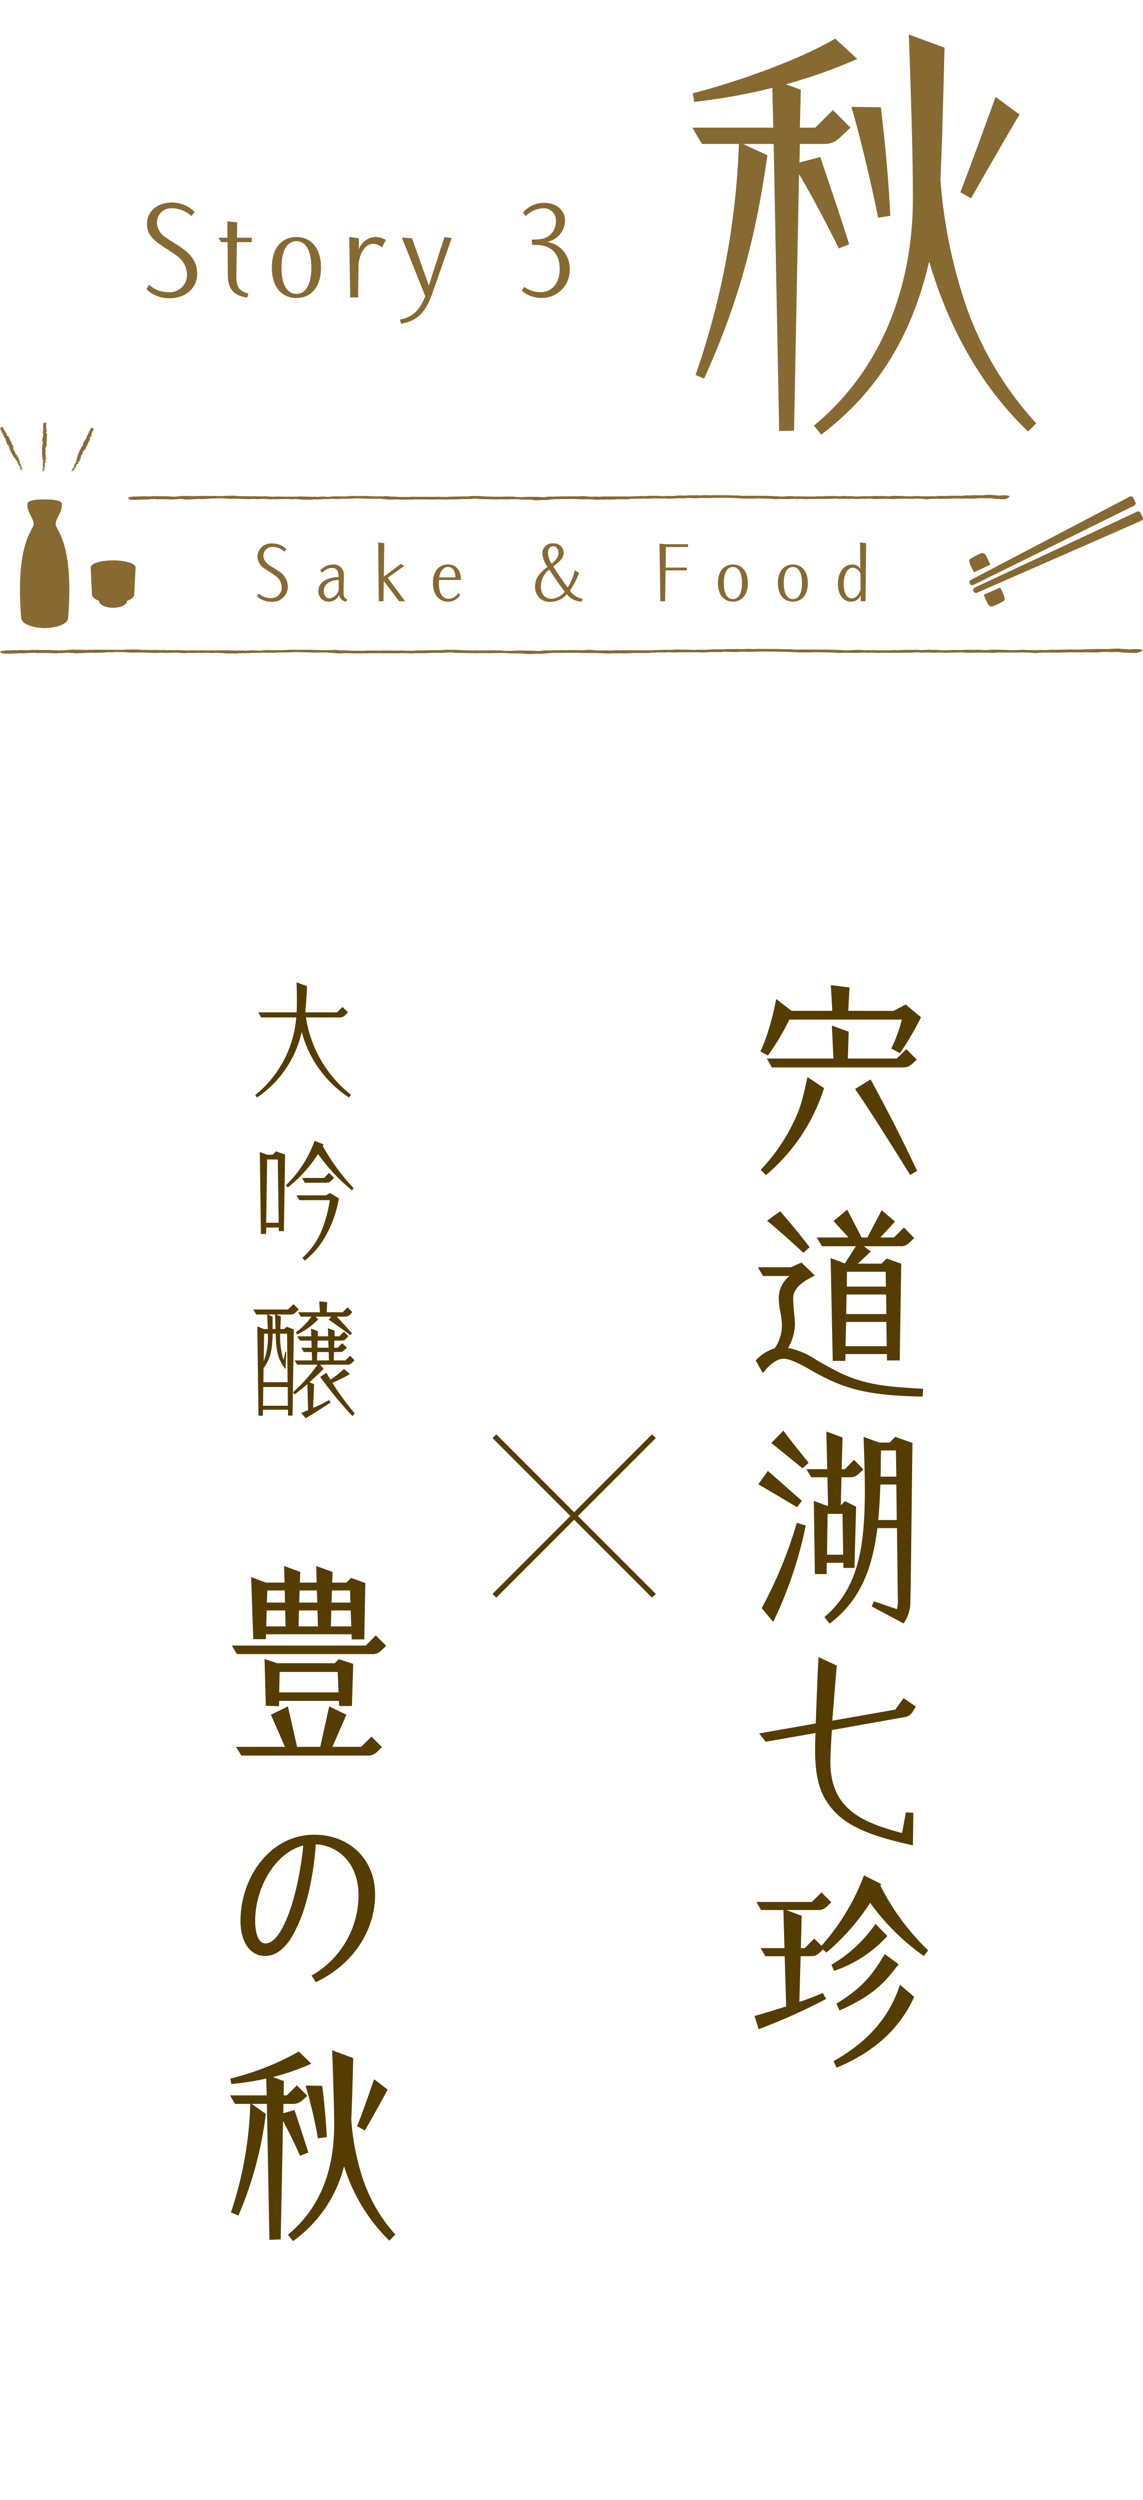 <svg xmlns="http://www.w3.org/2000/svg" width="215" height="470" viewBox="0 0 215 470">
  <g id="タイトル_秋" data-name="タイトル 秋" transform="translate(-335 -3929)">
    <rect id="長方形_1698" data-name="長方形 1698" width="215" height="470" transform="translate(335 3929)" fill="none"/>
    <g id="グループ_3235" data-name="グループ 3235" transform="translate(-20)">
      <g id="グループ_3220" data-name="グループ 3220" transform="translate(-15 -33)">
        <path id="パス_2989" data-name="パス 2989" d="M-8.65,1.325a20.144,20.144,0,0,0,8.4-12.35A21.283,21.283,0,0,0,8.625,1.325l.4-.5A22.985,22.985,0,0,1,.55-13.725H6.9c.525,0,.825-.15,1.55-.975l-1.025-1L6.4-14.675H.475l-.025-.4C.6-16.55.7-18.125.75-19.6l-1.975-.725c.075,1.725.1,4.1.025,5.65H-8.425l.55.95h6.6A20.88,20.88,0,0,1-9,.875ZM9.2,18.775l.325-.4A38.884,38.884,0,0,1,3.7,10.425l.15-.3-1.675-.65a21.818,21.818,0,0,1-5.4,8.35l.35.425a25.322,25.322,0,0,0,5.7-6.3A34.677,34.677,0,0,0,9.2,18.775Zm-17.125,8.2h.975l.025-1.2H-4.55v.675h.95l.225-14.4-1.7-.6-.625.625H-6.75l-1.375-.5Zm1-2.1.175-11.9h2l.175,11.9ZM.325,17.35h4.05c.525,0,.7-.15,1.2-.65l.275-.275L4.9,15.5l-.95.95H-.175ZM.325,32A15.63,15.63,0,0,0,4.45,27a22.06,22.06,0,0,0,2.3-6.725l-1.725-1-.675.45H-1.225l.525.9H5.025a23.155,23.155,0,0,1-1.6,5.875,14.078,14.078,0,0,1-3.55,4.975Zm8.55,14,.325-.35c-1.275-1.425-1.775-2-2.85-3.125H7.875c.55,0,.825-.175,1.4-.85l-.9-.9L7.45,41.7h-3l.1-1.9-1.5-.15.125,2.05h-4.1l.5.825h2A11.537,11.537,0,0,1-1.35,45.45l.225.425A13.544,13.544,0,0,0,2.85,43.05l-.45-.525H5.325l-.5.575C5.35,43.425,8.2,45.45,8.875,46ZM-8.375,61.15h.825l.025-1.125h4.7v1.1h.85l.25-16.2-1.375-.5-.425.425h-.75c.025-.725.075-1.525.1-2.35l-.9-.375H-2.35c.525,0,.725-.1,1.55-.975l-1-.975-1.025,1H-9.35l.55.95h2.05c.05.95.1,1.875.125,2.725h-.75L-8.6,44.375Zm2.65-16.3V42.525l-.9-.4H-5.25l.075,2.725ZM.5,61.625c.875-.525,3.3-2,4.7-2.975l-.3-.45a27.929,27.929,0,0,1-3,1.475L2.075,55.2,1.2,54.875c1.025-.925,1.875-1.725,2.675-2.55L3.2,51.55H8.375c.5,0,.6-.1,1.325-.825l-.85-.85-.875.875h-2.2l.05-1.575h1.1c.475,0,.625-.1,1.325-.825l-.875-.85-.85.875H5.85l.05-1.35H7.225c.55,0,.65-.1,1.325-.825l-.85-.85-.875.875h-.9l.025-1.05L4.675,44.7l.05,1.525H2.775L2.8,45.25l-1.3-.475.05,1.45H-1.075l.475.8H1.575l.05,1.35H-.325l.45.8H1.65L1.7,50.75H-1.575l.45.8h3.85A29,29,0,0,1-1.9,56.75l.325.4C-.65,56.425.15,55.8.825,55.2L.95,60.1c-.575.25-1.05.45-1.3.525ZM-7.45,54.85l.025-2.65c1.375-1.8,1.65-3.6,1.7-6.475h.575c.125,3.625.425,4.75,1.85,6.675l.15-3.25-.15-.05-.375,1.575a14.774,14.774,0,0,1-.625-4.95H-3l.1,9.125Zm.05-3.925.075-5.2h.7A12.268,12.268,0,0,1-7.4,50.925Zm10.1-2.55.05-1.35h2l.05,1.35ZM2.625,50.75l.05-1.575h2.15l.05,1.575ZM9.3,61.225l.425-.525a46.724,46.724,0,0,1-4.2-5.725,31.187,31.187,0,0,0,3.3-1.65L7.7,52.35a17.08,17.08,0,0,1-2.55,2.025c-.25-.425-.5-.85-.75-1.3l-1.175.775A76.02,76.02,0,0,0,9.3,61.225Zm-16.825-1.95.05-3.525h4.6l.025,3.525Z" transform="translate(427 4167)" fill="#553c00"/>
        <path id="パス_2990" data-name="パス 2990" d="M8.16-19.8h2.36l.2-10.6-2.68-.96-.88.88H4.48l.08-2L1.48-33.6l.08,3.12H-1.6l.08-2L-4.56-33.6l.08,3.12H-8l-2.76-1.04.4,11.68H-8l.04-.92H8.12ZM-7.8-26.72-7.72-29h3.28l.04,2.28Zm6.08,0L-1.64-29H1.6l.08,2.28Zm6.08,0L4.44-29h3.4l.08,2.28ZM-7.92-22.24l.08-3h3.48l.08,3Zm6.08,0,.08-3H1.72l.08,3Zm6.08,0,.08-3H7.96l.12,3Zm-17.68,5.2H11.88a2.2,2.2,0,0,0,1.76-.6c.28-.24.56-.52,1-.96l-1.96-1.96L10.8-18.64H-14.4Zm7.92,9.8.04-1H5.76l.04.96H8.2l.24-7.92-2.72-.88-.76.76H-5.84l-2.4-.8L-8-7.32Zm.04-2.6.08-3.84H5.52l.16,3.84ZM-12.6,2.04H11a2.482,2.482,0,0,0,1.96-.72c.28-.24.52-.52.88-.88L11.88-1.52,9.92.4H4.52L7.16-5.64,3.92-7.2,2.24.4H-2.12L-3.84-7.2l-3.2,1.56L-4.4.4h-9.2Zm14,42.6c7-3.28,11.16-9.72,11.16-16.44,0-6.8-4.96-11.28-11.44-11.28-8.36,0-13.88,8.08-13.88,16.16,0,4.2,1.92,6.64,4.64,6.64,2.48,0,4.48-2.16,5.92-5.32,2.12-4.28,3.28-10.76,3.6-15.68,4.2.2,8.04,3.56,8.04,9.6A17.411,17.411,0,0,1,.6,43.4Zm-9.48-7.28c-1.12,0-1.92-1.48-1.92-4.28,0-6,3.64-12.76,9.04-14.12-.4,4.32-1.56,10.4-3.36,14.32C-5.4,35.72-6.68,37.36-8.08,37.36Zm5.2,55.96a24.8,24.8,0,0,0,9.6-14.08,33.389,33.389,0,0,0,8.52,14l1.12-1.16a29.708,29.708,0,0,1-6-10.16A44.961,44.961,0,0,1,8.08,70.44c.08-1.84.2-5.04.36-11.52L4.48,57.44c.4,11.32.4,13.64.36,15.16-.2,7.84-2.8,14.68-8.68,19.52Zm-4.44-.24L-5.2,93l.44-22.28c1.64,3.12,2.08,4.08,3.2,6.56L0,76.68c-.72-2.32-1.48-4.64-2.6-8l-2.12.6.04-1.76H-3c1.12,0,1.44-.2,2.8-1.52l-1.96-1.96-1.88,1.88h-.6l.04-2.68-2.08-.76A43.287,43.287,0,0,0,.56,59.96L-1.8,57.68a49.742,49.742,0,0,1-12.88,5.08l.2,1.04a53.573,53.573,0,0,0,6.56-1.04l.08,3.16h-6.88l.92,1.6h2.88a70.429,70.429,0,0,1-3.64,20.4l1.4.6A69.109,69.109,0,0,0-8,69.4l-2.64-1.88H-7.8ZM10.64,72.52c.88-1.48,3.4-6.04,4.28-7.68l-2.56-1.96c-1.2,3.52-2.2,6.36-3.2,8.84ZM1.8,74l1.68-.24c-.2-3.24-.44-6.4-.88-9.64l-3.12-.04A86.868,86.868,0,0,1,1.8,74Z" transform="translate(428 4290)" fill="#553c00"/>
        <path id="パス_2988" data-name="パス 2988" d="M-13.56-19.56a45.724,45.724,0,0,0,4.04-6.76H11.64a26.941,26.941,0,0,1-2,5.44l1.64.88a53.468,53.468,0,0,0,3.96-6.76l-2.88-2.4-2.28,1.2H1.56l.24-4.4-3.52-.44.28,4.84H-9.12L-12-30.2a49.443,49.443,0,0,1-1.32,5.44,32.746,32.746,0,0,1-1.64,4.44Zm.76,2.24H11.6c1.28,0,1.56-.24,2.84-1.48l-1.96-1.96L10.68-19H1.48l.16-5.04L-1.52-25.2l.28,6.2H-13.76ZM-13.92,2.92a35.808,35.808,0,0,0,6.76-7.6A35.076,35.076,0,0,0-3-13.44l-3.12-2.08c-.96,4.36-1.24,5.96-3.36,9.96a34.418,34.418,0,0,1-5.44,7.48ZM13.2,2.88l1.32-.76c-1.88-3.92-3.2-6.64-4.56-9.28-1.2-2.32-2.4-4.6-4.2-7.92l-2.92,1.8C4.4-11,6.08-8.44,7.72-5.84,9.48-3.08,11.28-.2,13.2,2.88ZM-1.36,37.84H1l.04-1.28h7.8v1.2h2.4l.28-18.2L8.8,18.6l-1,.96H3.36L5.8,17.28l-1.32-1H11.2a2.237,2.237,0,0,0,1.8-.6l.96-.92-1.92-2-1.88,1.88H7.6l2.76-3L7.84,9.52,5.16,14.64H4.08L1.36,9.4-1.2,11.56l2.8,3.08H-4.36l.96,1.64H3L.92,19.52l-2.68-1ZM-6.88,17.52l1.16-1.04c-1.08-1.52-4-5.04-5.52-6.76-1.16.8-1.8,1.28-2.48,1.8C-12.44,12.44-8.52,16-6.88,17.52ZM15.56,44.56l.08-1.48c-7.04-.36-11.28-.8-16.12-3.24-1.48-.76-2.84-1.52-4.08-2.24a14.266,14.266,0,0,0-5.2-2.2,8.883,8.883,0,0,0,1.28-4.28c0-.76-.08-1.6-.16-2.44s-.16-1.76-.16-2.64c0-1.44,1.08-2.8,4.08-4.24l-2.52-2.44-2,.88h-6.2l.96,1.64h5A5.309,5.309,0,0,0-11.52,26a16.22,16.22,0,0,0,.32,2.76,13.021,13.021,0,0,1,.28,2.4,7.582,7.582,0,0,1-1.36,4.32,7.849,7.849,0,0,0-3.56,2.28l1.32,2.4c1.24-1.6,2.6-2.72,3.96-2.72,1.12,0,3.04.96,5.12,2.16,1.12.64,2.16,1.2,3.36,1.76C3.08,43.84,8.28,44.4,15.56,44.56ZM1.28,23.88l.04-2.8H8.6l.04,2.8Zm-.12,5.16.08-3.68H8.68l.04,3.68Zm-.12,6.04.12-4.56H8.72l.08,4.56ZM-7.04,58.04-5.88,57c-.68-.8-3.68-4.56-4.76-6.04l-2.28,2.32C-12.08,53.92-8.24,57.08-7.04,58.04Zm2.32,19.88h2.2l.04-2.12H.64v.96H2.72l.32-11.52L.92,64.2.16,65l.12-5.28H1.76c1,0,1.32-.16,2.64-1.48l-1.76-1.8L.92,58.2H.32l.16-5.96-3.04-1.12.16,7.08H-6.32l.92,1.52h3.04l.12,5.36h-.24l-2.44-.92Zm2.76,9.32c5.76-4.32,8.04-10.28,9-17.96h3.68l.16,13.24a6.545,6.545,0,0,1-.16,2L6.4,83.04,5.96,84l6,3.2a6.91,6.91,0,0,0,1.28-3.84c.16-7.4.24-19.64.4-30.08L10.4,52.12,9.32,53.2H7.4L4.44,52.12c.12,3.64.24,6.96.24,10,0,11.24-1.4,18.6-7.6,23.88ZM7.64,59.6c.04-1.6.04-3.24.08-4.92h2.8l.08,4.92ZM-8.08,65.36l.92-1.2-6.4-5.64-1.8,2.52C-13.04,62.4-10.84,63.68-8.08,65.36ZM7.2,67.76c.2-2.12.32-4.32.4-6.68h3l.08,6.68Zm-9.64,6.52.12-7.68H.48L.6,74.28ZM-12.56,86.92A76.846,76.846,0,0,0-6.44,68.8l-1.68-.52a81.371,81.371,0,0,1-6.6,16.04Zm26.28,42,.08-6.12-1.4-.08-.72,3.88c-8.16-2.12-13.24-4.88-13.48-12.88v-.52c0-1.28.12-3.48.28-5.96L12,104.84a2.145,2.145,0,0,0,1.6-.92l.68-1.08-2.32-1.6L10.4,103.4l-11.84,2.08c.28-3.6.6-7.56.84-10.36l-3.44-1.6c-.16,3-.36,8.16-.52,12.48l-10.64,1.88,1.24,1.56,9.36-1.64c-.04,1-.08,2.16-.08,3.12,0,5.36.92,8.36,3.08,11C1.32,125.48,6.12,127.24,13.72,128.92Zm-29,34.56A115.39,115.39,0,0,0-2.6,157.8l-.64-1.12c-1.32.56-2.88,1.16-4.4,1.68l.24-8.6h1.76c1.12,0,1.44-.24,2.44-1.28l.64.6a42.1,42.1,0,0,0,8.24-9.36,42.735,42.735,0,0,0,10.08,10l.84-1.04a44.9,44.9,0,0,1-9-12.2l.16-.28-3.24-1.64a42.345,42.345,0,0,1-8,13.24l-1.36-1.36-1.8,1.8h-.72l.16-6.08-2.92-1.08h5.84c1.12,0,1.48-.24,2.64-1.48l-1.84-1.84-1.8,1.8H-15.72l.88,1.52h4.2l.2,7.16h-4.48l.88,1.52h3.64l.28,9.44c-2.64.84-4.96,1.52-5.96,1.8Zm14.16-10.96a23.848,23.848,0,0,0,10.04-6.56l-2.24-2.28a25.79,25.79,0,0,1-8.28,7.68Zm1.04,7.44c6.92-3.08,8.72-5.64,11.12-8.68l-2.6-1.92c-2.08,3.32-3.64,6-9.12,9.32Zm-.56,10.76c6.92-2.88,11.84-7.2,14.6-13.32l-2.68-2.28c-2.12,6.56-6.52,11-12.48,14.36Z" transform="translate(528 4180)" fill="#553c00"/>
        <g id="グループ_3157" data-name="グループ 3157" transform="translate(-41.5 1747)">
          <path id="パス_1253" data-name="パス 1253" d="M10865-13518.183l30,30" transform="translate(-10360.5 16003.183)" fill="none" stroke="#553c00" stroke-width="1"/>
          <path id="パス_1254" data-name="パス 1254" d="M10895-13518.183l-30,30" transform="translate(-10360.5 16003.183)" fill="none" stroke="#553c00" stroke-width="1"/>
        </g>
      </g>
      <g id="グループ_3219" data-name="グループ 3219" transform="translate(0 1368.352)">
        <path id="パス_2985" data-name="パス 2985" d="M36.21,6.715c11.05-8.33,17.255-19.3,20.315-32.555C60.1-13.685,66.13-2.465,75.14,6.12l1.53-1.53A63.921,63.921,0,0,1,63.58-17.17a95.29,95.29,0,0,1-4.93-24.055c.17-3.74.425-10.625.765-24.82L52.7-68.51c.595,16.66.765,24.4.765,30.855,0,16.065-5.61,31.96-18.615,42.67Zm-7.9-.68L31.11,5.95l.935-48.195c2.21,3.57,5.865,10.625,7.48,13.94l1.955-.765c-1.275-4.08-2.635-8.16-5.44-16.405l-3.91,1.02.085-3.485h4.42c1.7,0,2.3-.425,3.655-1.7.425-.425.85-.85,1.445-1.36L38.42-54.315,35.1-51h-2.89l.17-7.14L29.58-59.16a96.415,96.415,0,0,0,13.43-4.76l-4.165-3.825C32.3-63.835,20.655-59.67,12.07-57.46l.255,1.615a111.265,111.265,0,0,0,14.7-2.635L27.2-51H11.985l1.785,3.06h6.97A147.524,147.524,0,0,1,12.58-4.505l1.615.68c6.29-13.855,9.69-26.18,11.9-41.99L21.5-47.94h5.78ZM64.43-37.74c.6-1.1,8.16-14.28,9.1-15.725L69.02-56.78c-3.23,8.925-4.93,13.515-6.63,17.935ZM46.92-34.085l2.3-.34c-.34-6.885-.935-13.43-1.785-20.4L41.9-54.91C43.52-49.47,45.9-39.355,46.92-34.085Z" transform="translate(473.25 2635.648)" fill="#876932"/>
        <g id="グループ_3212" data-name="グループ 3212" transform="translate(537.328 2653.968)">
          <path id="パス_1270" data-name="パス 1270" d="M2147.014-563.253a.693.693,0,0,0-.431.076l-29.747,15.584a.506.506,0,0,0-.3.619l.093.193a.383.383,0,0,0,.285.2.687.687,0,0,0,.42-.066l30.1-14.85a.51.51,0,0,0,.319-.626l-.448-.927A.381.381,0,0,0,2147.014-563.253Z" transform="translate(-2116.481 563.261)" fill="#876932"/>
          <path id="パス_1271" data-name="パス 1271" d="M2149.044-556.067l-30.412,14.211a.671.671,0,0,0-.314.286.381.381,0,0,0-.021.347l.093.192a.508.508,0,0,0,.675.148l30.765-13.474a.7.7,0,0,0,.328-.288.381.381,0,0,0,.024-.353l-.448-.928A.513.513,0,0,0,2149.044-556.067Z" transform="translate(-2117.543 558.965)" fill="#876932"/>
          <path id="パス_1272" data-name="パス 1272" d="M2123.275-518.756c.207.457.548,1.34.723,1.641.2.339.218.369.434.487a.565.565,0,0,0,.568.035c.358-.139.679-.275.95-.4s.795-.446,1.042-.554c.2-.089.251-.34.191-.6a2.625,2.625,0,0,0-.226-.718,13.505,13.505,0,0,0-.589-1.242Z" transform="translate(-2120.559 537.244)" fill="#876932"/>
          <path id="パス_1273" data-name="パス 1273" d="M2120.407-534.273c-.22-.451-.587-1.324-.771-1.619-.208-.333-.229-.362-.448-.475a.563.563,0,0,0-.568-.019c-.353.149-.671.294-.938.432s-.782.469-1.025.584c-.2.095-.241.347-.173.6a2.6,2.6,0,0,0,.247.711,13.259,13.259,0,0,0,.624,1.225Z" transform="translate(-2116.453 547.098)" fill="#876932"/>
        </g>
        <g id="グループ_3211" data-name="グループ 3211" transform="translate(355 2640.12)">
          <path id="パス_1274" data-name="パス 1274" d="M1773.364-568.357c0-1.131,1.311-2.215,1.163-3.857-.079-.879-3.228-.783-3.228-.783s-3.148-.1-3.228.783c-.148,1.642,1.163,2.726,1.163,3.857s-3.5,3.407-2.345,17.657c.107,1.329,2.72,1.886,4.411,1.886s4.3-.557,4.411-1.886C1776.864-564.95,1773.364-567.226,1773.364-568.357Z" transform="translate(-1762.9 587.42)" fill="#876932"/>
          <path id="パス_1275" data-name="パス 1275" d="M1815.661-536.635c0-.728-1.893-1.318-4.229-1.318s-4.229.59-4.229,1.318l.264,5.271h.02c.1.406.584.765,1.3,1.022.021.719,1.194,1.3,2.641,1.3s2.62-.58,2.641-1.3c.72-.257,1.2-.617,1.3-1.022h.02Z" transform="translate(-1790.155 563.829)" fill="#876932"/>
          <g id="グループ_3184" data-name="グループ 3184" transform="translate(0 0.78)">
            <path id="パス_1285" data-name="パス 1285" d="M1767.589-589.107c.026-.009.081-.043.064-.048l-.1.044Z" transform="translate(-1763.505 597.513)" fill="#876932"/>
            <path id="パス_1286" data-name="パス 1286" d="M1767.618-589.55a.667.667,0,0,0-.224.1c.1-.037.061-.012.177-.058.017.006-.021.038-.056.055.026-.009-.011.03.051,0,.066-.056.059-.077-.011-.064A.284.284,0,0,1,1767.618-589.55Z" transform="translate(-1763.397 597.779)" fill="#876932"/>
            <path id="パス_1287" data-name="パス 1287" d="M1766.8-593.355l-.008.014A.023.023,0,0,0,1766.8-593.355Z" transform="translate(-1762.994 600.34)" fill="#876932"/>
            <path id="パス_1288" data-name="パス 1288" d="M1765.917-595.654s.015,0,.024,0A.027.027,0,0,0,1765.917-595.654Z" transform="translate(-1762.405 601.89)" fill="#876932"/>
            <path id="パス_1289" data-name="パス 1289" d="M1766.049-596.2a.035.035,0,0,0,0,.011C1766.053-596.2,1766.057-596.2,1766.049-596.2Z" transform="translate(-1762.491 602.255)" fill="#876932"/>
            <path id="パス_1290" data-name="パス 1290" d="M1766.816-593.428l.02-.036C1766.8-593.448,1766.818-593.442,1766.816-593.428Z" transform="translate(-1763.008 600.413)" fill="#876932"/>
            <path id="パス_1291" data-name="パス 1291" d="M1767.144-589.667a.079.079,0,0,0,.03,0l-.015,0Z" transform="translate(-1763.229 597.863)" fill="#876932"/>
            <path id="パス_1292" data-name="パス 1292" d="M1767.519-592.537l0,.006.041-.017Z" transform="translate(-1763.481 599.797)" fill="#876932"/>
            <path id="パス_1293" data-name="パス 1293" d="M1767.683-591.8a.718.718,0,0,0-.116.053.144.144,0,0,1,.061-.019C1767.642-591.771,1767.66-591.782,1767.683-591.8Z" transform="translate(-1763.513 599.292)" fill="#876932"/>
            <path id="パス_1294" data-name="パス 1294" d="M1768.058-590.373h0Z" transform="translate(-1763.843 598.333)" fill="#876932"/>
            <path id="パス_1295" data-name="パス 1295" d="M1767.315-593.115l.028-.018A.263.263,0,0,0,1767.315-593.115Z" transform="translate(-1763.344 600.19)" fill="#876932"/>
            <path id="パス_1296" data-name="パス 1296" d="M1755.448-612.9l.014-.008C1755.454-612.908,1755.448-612.905,1755.448-612.9Z" transform="translate(-1755.368 613.503)" fill="#876932"/>
            <path id="パス_1297" data-name="パス 1297" d="M1756.248-614.475l.006,0,.045-.024Z" transform="translate(-1755.905 614.571)" fill="#876932"/>
            <path id="パス_1298" data-name="パス 1298" d="M1766.036-597.062v0C1766.047-597.06,1766.044-597.062,1766.036-597.062Z" transform="translate(-1762.484 602.835)" fill="#876932"/>
            <path id="パス_1299" data-name="パス 1299" d="M1762.463-603.278c-.061.063-.111.013-.174.093C1762.319-603.206,1762.43-603.223,1762.463-603.278Z" transform="translate(-1759.966 607.019)" fill="#876932"/>
            <path id="パス_1300" data-name="パス 1300" d="M1767.156-589.708a.016.016,0,0,1-.006-.01C1767.149-589.712,1767.151-589.709,1767.156-589.708Z" transform="translate(-1763.233 597.892)" fill="#876932"/>
            <path id="パス_1301" data-name="パス 1301" d="M1762.276-602.994h0l-.006.008Z" transform="translate(-1759.953 606.828)" fill="#876932"/>
            <path id="パス_1302" data-name="パス 1302" d="M1765.061-598.565a.241.241,0,0,0-.033.025A.216.216,0,0,0,1765.061-598.565Z" transform="translate(-1761.807 603.847)" fill="#876932"/>
            <path id="パス_1303" data-name="パス 1303" d="M1765.347-597.222l.006-.015C1765.348-597.229,1765.347-597.225,1765.347-597.222Z" transform="translate(-1762.021 602.953)" fill="#876932"/>
            <path id="パス_1304" data-name="パス 1304" d="M1764.468-599.022c0-.008.014-.016,0-.018l-.009.008C1764.471-599.036,1764.478-599.035,1764.468-599.022Z" transform="translate(-1761.424 604.166)" fill="#876932"/>
            <path id="パス_1305" data-name="パス 1305" d="M1764.149-599.623l-.014.013.008,0Z" transform="translate(-1761.206 604.559)" fill="#876932"/>
            <path id="パス_1306" data-name="パス 1306" d="M1756.485-611.115a.8.8,0,0,1,.068-.05C1756.5-611.13,1756.461-611.149,1756.485-611.115Z" transform="translate(-1756.059 612.327)" fill="#876932"/>
            <path id="パス_1307" data-name="パス 1307" d="M1767.2-589.728a.089.089,0,0,1-.038.013l.008,0A.192.192,0,0,0,1767.2-589.728Z" transform="translate(-1763.245 597.898)" fill="#876932"/>
            <path id="パス_1308" data-name="パス 1308" d="M1762.526-598.014l0-.04A.06.06,0,0,0,1762.526-598.014Z" transform="translate(-1760.121 603.503)" fill="#876932"/>
            <path id="パス_1309" data-name="パス 1309" d="M1758.71-606.458l-.014,0S1758.7-606.455,1758.71-606.458Z" transform="translate(-1757.551 609.161)" fill="#876932"/>
            <path id="パス_1310" data-name="パス 1310" d="M1762.344-598.437a.218.218,0,0,0,.047-.05l-.023.008Z" transform="translate(-1760.003 603.794)" fill="#876932"/>
            <path id="パス_1311" data-name="パス 1311" d="M1756.707-611.167h0Z" transform="translate(-1756.213 612.329)" fill="#876932"/>
            <path id="パス_1312" data-name="パス 1312" d="M1755.4-613.671c.013.033.111-.043.175-.07.048.021-.07.06-.118.1.039.008.145-.028.149-.008a.155.155,0,0,1-.045.026c.1-.022.04.072.159.042a.2.2,0,0,1-.025.018,1.525,1.525,0,0,1,.143-.085c.008.013.079-.011.013.033,0-.01-.031,0-.054.013l.037,0c-.093.069-.044,0-.118.04.046.011.145,0,.127.037-.1.059-.058-.034-.13.044l.021-.055c-.14.111,0-.027-.152.089-.007.061.074.023.067.084.059-.02.078-.048.137-.068.128.01-.22.186-.068.161.071-.024.2-.088.147-.018l-.115.05c.01.05.17-.063.118.024-.047.016-.053-.014-.063,0-.072.078.073-.014.084.009l-.1.059c.038.038.133.05.176.092a.206.206,0,0,0-.089.05c.08.038.055.145.027.24l.1-.023c0,.006-.033.031-.052.034-.02.042.054-.029.092-.035.013.011-.039.045-.069.05.092,0,.213.038.145.133l-.029.005c-.017.054.191-.056.129.02l-.018,0c0,.1.118.139.02.268.126-.056-.017.106.154.017-.062.091-.1.094-.125.188,0,.021.117-.034.145-.023l-.088.049.106-.024-.1.074.032.007a.139.139,0,0,1,.058-.051c.054.008-.027.107-.072.133l.109.029a.18.18,0,0,1-.081.016c.108-.012-.089.059.009.047a.352.352,0,0,1,.072-.036c-.045.047-.027.086.01.1l-.063.028c.01.061.083.094.11.154.018-.037.126-.091.144-.079l-.089.059c.063-.021.026-.038.108-.054,0,.028-.1.074-.136.078l.045.009c-.027.017-.045.019-.081.037.063-.021-.071.1.037.058l-.027.017c.028.059.073.068.1.113.081-.044.072-.015.144-.037-.009.049-.053.124-.026.162.054.008.073-.029.127-.042-.073.043-.045.081-.108.089a.22.22,0,0,0,.136.088c.027-.024.036-.039.063-.049s-.018.044-.054.061h-.009c.145.011-.133.286.047.258h-.009l.108.015c0,.035-.063.014-.1.059.153,0,.031.112.138.119-.2.161.086.137-.026.269l.049-.031c.057-.013-.021.033-.027.051.039-.024.038-.041.07-.048.12.087.046.292.06.442.008.053.276-.121.182,0l-.1.036c.158.029.087.19.226.226-.025.007-.053.022-.057.013-.06.057.03.072.086.041,0,.018-.049.031-.073.056-.031.042.111,0,.047.047a.047.047,0,0,1-.032.007c.039-.006.02.062.093.006-.022.055.066.045.032.1.1-.031-.015.082.113.018-.131.069-.076.117,0,.1-.042.014-.032.041-.09.063.014.023.048.032.113-.009-.134.131.168.021-.018.157a.788.788,0,0,1,.245.122c-.13.07-.047-.065-.182.013.083.032.211.006.21.085-.01.026-.06.022-.085.029.083.032.046.126.142.142a.086.086,0,0,1-.041.008c.01.008-.006.036.052,0l-.021,0c.077-.065.2-.056.245-.079-.177.075-.017.078-.243.167a.168.168,0,0,0,.085-.029c-.007.017-.028.033-.078.047.051.021.107-.027.122.008a.716.716,0,0,1-.078.029c.064-.013.128-.026.118.017-.018.008-.039.023-.042.014.033.046.189,0,.162.091-.131.052-.031.041-.137.1l.046.012.046-.041c.011.027.1.007.076.049l-.053,0,.044.038.027-.051c.068,0,.134-.078.121-.026-.014,0,.011.027-.045.076h0c.04-.006.083-.012.066.022s-.12.062-.141.078c.1-.037.054.048.157.011a.482.482,0,0,0-.092.046l.078-.029a.147.147,0,0,1-.073.056c0,.044.13-.087.093-.011-.008,0-.018.008-.032.007-.009.061.087.059.071.119-.1.072-.043-.021-.127.044.047.047.187.048.188.118l.007-.017c.155-.077-.055.083.03.072a.268.268,0,0,0-.071.03c-.006.052.075.057.151.089l-.043.014c-.024.042.009.071,0,.105.043-.014.043,0,.1-.037-.185.2.189.078.036.247,0-.008-.043,0-.04.006l.063.037c.064-.042.036-.03.082-.07.042-.015.08-.016.088,0-.057,0-.106.059-.138.091.019-.013.043-.022.063-.034-.1.1.135-.069.076.016l-.036.017c.025.005.078-.006.076.016-.073.049-.044,0-.107.037.016.021.167-.035.1.028-.026,0-.033-.012-.059-.01-.079.073-.055.063-.061.087v0l-.022.061.019-.023c.214-.082.065.039.214,0-.142.031-.075.034-.163.079-.019.023-.039.053-.065.063.079-.02-.04.061.074.03-.027.017.007.021-.065.056.033.012.046-.033.082-.05.113-.016-.074.151.082.131.076.016.174-.029.241-.012a.192.192,0,0,1-.107.045c-.03.046-.014.059.028.063a.212.212,0,0,0-.073.049c.015.013.107-.045.077,0a1.112,1.112,0,0,1-.12.045c.036.006.1,0,.133,0a.269.269,0,0,1-.115.038.168.168,0,0,0,.154,0l.02-.03c.008.007-.064.041-.081.043-.07.013.012-.044.04-.061l.025.005c.156-.107-.055-.046-.061-.082l.125-.054-.114.024c.027-.024.092-.065.117-.06.048-.055-.052,0,0-.051a.042.042,0,0,1,.021-.011l-.046,0c.027-.01.083-.05.072-.027.05-.077-.119-.012-.036-.077h.009c-.066-.031-.09.044-.211.061l.2-.147-.09.043c0-.007,0-.022.037-.039-.07.013-.036.024-.1.044.067-.071-.072-.052.064-.135-.071.028-.039.054-.1.051.146-.092-.041-.018.016-.081.081-.036.051.01.109-.052-.138.058.006-.063-.029-.069-.1.057-.065-.02-.116-.035.036-.017.026-.1.048-.148l.018-.009c-.108.052-.1.008-.137,0a.3.3,0,0,1,.125-.046l-.011-.022a.1.1,0,0,1-.076.009l.081-.038c-.018-.027-.122-.008-.088-.076-.074.039-.189.144-.258.13a.437.437,0,0,1,.128-.061c-.007,0-.039.006-.026-.01l.074-.021c.021-.034-.06.022-.061,0,.057-.031.035-.033.081-.056.007,0-.017.025.007.018a.168.168,0,0,1,.067-.089c-.031.019-.076.043-.089.035-.018-.028.063-.048.084-.081-.043.014-.011-.027-.1.019,0-.009.035-.032.056-.049-.045.006-.046-.066-.127,0l0,.007h0c-.108,0,0-.132-.063-.162l.028-.016c-.047-.012-.051-.056-.122-.043,0-.009.042-.05.077-.064-.033-.011-.065,0-.035-.055.061,0,.04-.032.047,0,.01-.043.052-.075-.041-.064.078-.03.08-.073.052-.075l-.042.05c-.018-.01-.018-.028-.019-.045l.1-.046c.086-.125-.25,0-.078-.154-.074.021-.031.059-.116.088,0-.035.122-.14.118-.149.034-.068-.156.042-.14-.019-.031.024-.12.079-.166.067,0-.035.126-.114.162-.111.006.005,0,.014-.015.021a.068.068,0,0,0,.068-.026l-.035.015c.028-.033.006-.07.066-.092a.065.065,0,0,0-.07.048c.032-.063-.026-.057-.01-.113-.016.016-.054.044-.056.038.016-.078-.076.012-.109-.017.042-.05.127-.061.066-.074a.179.179,0,0,1,.12-.061c-.082,0,.013-.087.015-.113l.036,0a.028.028,0,0,1-.029-.019l-.063.048c.007-.017,0-.026.031-.042-.05.014-.109.071-.18.084.028-.033-.057-.022.031-.077-.01.061.088-.055.121-.026-.015,0-.018-.01-.011-.027a.042.042,0,0,1,.026-.009c.06-.087-.111.037-.13-.007.053-.023.092-.064.077-.065.008.018-.08.056-.127.061.026-.05-.044-.014-.046-.031l-.011.027c-.053.023-.053,0-.079-.006.039-.023.036,0,.05-.014-.1.028.069-.1-.005-.1.027-.033.095-.054.112-.079-.082,0,.052-.075-.019-.08a.163.163,0,0,1-.125.053l.076.031-.117.018c.007.018.061.013.054.03a.141.141,0,0,0-.1.045c.091-.081-.083-.014-.027-.081l.17-.093c.055-.083-.123-.026-.106-.1l-.021.034c-.07.03-.025-.028-.061-.031a.424.424,0,0,0,.1-.079c-.041.024-.015-.042-.13.016l.063-.066c.009-.06-.185.04-.186-.013.068-.021.1-.063.156-.059-.006-.014,0-.033-.041-.011.031-.028-.1,0-.048-.039-.028.008-.088.039-.091.02a.169.169,0,0,1,.028-.015c-.028.015-.05,0-.106.045.156-.141-.071-.114.062-.236a.3.3,0,0,1-.087-.072c.018-.008.028-.016.025-.007.034-.068-.173.067-.136-.009.081-.073.061,0,.089-.038.183-.109-.051-.039.044-.128h.015c.052-.057-.1-.016-.1-.06a.148.148,0,0,0,.028-.015.256.256,0,0,1-.2-.023c.078-.029.046-.006.117-.053-.018-.01-.117.07-.152.051a.609.609,0,0,1,.136-.122l.019.027c.095-.072-.022-.037-.012-.062l.046-.023c-.037-.038-.149.024-.165-.029l-.031.024c-.124.035.052-.057-.044-.038l.109-.071a.616.616,0,0,1-.176-.021.718.718,0,0,1,.214-.02.072.072,0,0,0-.1-.033c.014,0,.047-.005.032.012-.1.028-.157.024-.171-.013.222-.115.011-.121.169-.241-.111-.017-.025-.142-.073-.207-.158.12-.015-.018-.188.083-.019-.01-.019-.019-.009-.026l.08-.109c.045-.04.046-.006.085-.029,0-.044.067-.057.1-.107-.06.04-.1.037-.082,0l-.066.074c-.118,0,.125-.126.008-.126l.063-.014c-.045-.009-.046-.1-.2-.046.018-.016.063-.049.081-.044-.009-.075-.218-.058-.155-.156l.045-.019c-.018,0-.09.024-.054-.015.018-.009.045-.019.045-.026-.018,0-.09.011-.073-.019l.055-.013c.026-.093-.163-.03-.217-.065a.258.258,0,0,0,.152-.177l.018-.009c-.019-.081-.163-.064-.245-.1.117-.117-.01-.172.034-.281a.211.211,0,0,1-.117.048c.018-.03-.108.006.008-.056v.007c.107-.075.062-.09.053-.117l-.153.08c.188-.188-.164-.127.016-.272-.045.005-.054-.015-.1-.009l.081-.044a.138.138,0,0,0-.046-.127l.063-.021c-.009-.034-.252.091-.271.066l.117-.076c-.028-.052.052-.165-.083-.157.018-.009.054-.027.063-.021-.009-.027.035-.142-.126-.041.108-.061-.016-.061-.078-.063l.082-.04c-.114.032-.142.047-.187.029.006-.014.061-.043.045-.021.029-.05-.086.021-.059-.035l.057-.016c-.007-.031-.033-.014-.1,0-.041,0-.005-.063.065-.108-.046.021-.112.038-.1.01a.135.135,0,0,1,.056-.022c.032-.076-.126-.017-.063-.092a.213.213,0,0,0,.045-.032c.016.038.026.07.018.07.074-.041.072-.078.185-.11-.067.007-.207.033-.186-.015a.2.2,0,0,1,.024-.018l.009,0c0-.011-.005-.013-.02-.011.007-.016.014-.027.01-.036.059-.037.016-.052.013-.069-.08.046-.077.02-.134.075,0-.006.011,0,.019.005a.018.018,0,0,0,.011,0l-.007,0a.313.313,0,0,1,.023.034c-.047.011-.086.018-.05-.023l-.14.051c.1-.082.145-.155.211-.2-.067-.02-.081-.09-.246-.034-.026,0,.036-.039.058-.057.019,0,.021.009.044,0-.051,0-.052-.068-.16-.015.032-.059.106-.036.068-.071l.035-.012c.127-.181-.338.008-.168-.209a.1.1,0,0,1-.032.032c.042-.163-.2-.177-.1-.37.016-.048-.053-.014-.114,0l.083-.055-.116.023c-.095-.005.174-.2.008-.179l-.055.04c0-.027-.066-.047,0-.081-.012,0-.064.027-.037,0l.045-.026-.1-.008c.014-.058.183-.094.164-.156a.344.344,0,0,0-.188.037c0,.01-.018.038-.063.064l-.033-.007a.966.966,0,0,0-.348.231l.1-.012-.059.047-.018-.026c-.053.05.006.03.048.021a.257.257,0,0,0-.064.054l.143-.038c-.05.033-.111.043-.129.081.067-.017.11-.08.161-.076-.053.05-.1.073-.044.063a.16.16,0,0,1-.075.031c.049-.006.039.035.114,0-.067.058.047.046-.08.114.033-.012.113-.026.126-.013-.165.056.019.063-.147.145.146-.055.1.042.19.037-.011,0-.035.012-.03,0,0,.027-.039.056-.058.083a.681.681,0,0,1,.233-.062c-.1.086-.14.058-.24.124.09-.052.112-.006.184-.057a.443.443,0,0,1-.113.1c.142-.075.032.005.127-.026-.056.067-.128.08-.071.088A.151.151,0,0,1,1755.4-613.671Zm.6.6h0l-.012-.013Zm.031.061a.065.065,0,0,0-.01-.029c.027-.017.057-.031.058-.024C1756.057-613.052,1756.048-613.029,1756.029-613.007Zm.494-.441c.016,0,0,.015-.014.026a.062.062,0,0,0-.018-.012l-.011,0A.394.394,0,0,1,1756.524-613.448Z" transform="translate(-1755.203 614.721)" fill="#876932"/>
            <path id="パス_1313" data-name="パス 1313" d="M1758.837-610.7s-.006,0-.008,0l-.015.016.027-.011Z" transform="translate(-1757.63 612.017)" fill="#876932"/>
            <path id="パス_1314" data-name="パス 1314" d="M1766.772-593.311v0l-.01.009Z" transform="translate(-1762.973 600.311)" fill="#876932"/>
            <path id="パス_1315" data-name="パス 1315" d="M1758.514-606.621l.02-.011-.02,0Z" transform="translate(-1757.428 609.276)" fill="#876932"/>
            <path id="パス_1316" data-name="パス 1316" d="M1766.414-591.792a.088.088,0,0,0-.019.016A.142.142,0,0,0,1766.414-591.792Z" transform="translate(-1762.726 599.288)" fill="#876932"/>
            <path id="パス_1317" data-name="パス 1317" d="M1766.575-591.31l-.019.037A.129.129,0,0,0,1766.575-591.31Z" transform="translate(-1762.834 598.963)" fill="#876932"/>
            <path id="パス_1318" data-name="パス 1318" d="M1766.658-590.931l.035-.017h0Z" transform="translate(-1762.902 598.72)" fill="#876932"/>
            <path id="パス_1319" data-name="パス 1319" d="M1763.68-596.257l-.005,0C1763.654-596.26,1763.664-596.257,1763.68-596.257Z" transform="translate(-1760.889 602.295)" fill="#876932"/>
            <path id="パス_1320" data-name="パス 1320" d="M1764.983-594.929a.229.229,0,0,1-.046,0C1764.935-594.912,1764.938-594.9,1764.983-594.929Z" transform="translate(-1761.745 601.399)" fill="#876932"/>
            <path id="パス_1321" data-name="パス 1321" d="M1762.538-597.928h0l0,0Z" transform="translate(-1760.133 603.42)" fill="#876932"/>
            <path id="パス_1322" data-name="パス 1322" d="M1764.894-595c-.011.018,0,.025.011.026S1764.91-594.994,1764.894-595Z" transform="translate(-1761.713 601.444)" fill="#876932"/>
            <path id="パス_1323" data-name="パス 1323" d="M1767.269-589.329v.007l.013-.007Z" transform="translate(-1763.313 597.63)" fill="#876932"/>
            <path id="パス_1324" data-name="パス 1324" d="M1767.308-589.331h.012S1767.317-589.335,1767.308-589.331Z" transform="translate(-1763.339 597.633)" fill="#876932"/>
            <path id="パス_1325" data-name="パス 1325" d="M1767.373-589.323h-.027S1767.348-589.313,1767.373-589.323Z" transform="translate(-1763.365 597.627)" fill="#876932"/>
            <path id="パス_1326" data-name="パス 1326" d="M1767.1-589.852l-.03.015Z" transform="translate(-1763.18 597.982)" fill="#876932"/>
            <path id="パス_1327" data-name="パス 1327" d="M1767.006-589.981c0,.015-.049.062-.024.067l.024-.012C1766.96-589.909,1767.06-590,1767.006-589.981Z" transform="translate(-1763.115 598.07)" fill="#876932"/>
            <path id="パス_1328" data-name="パス 1328" d="M1767.88-591.229l0,.051c.028-.024.065-.056.081-.043C1768.026-591.32,1767.891-591.171,1767.88-591.229Z" transform="translate(-1763.72 598.926)" fill="#876932"/>
            <path id="パス_1329" data-name="パス 1329" d="M1767.853-591.682c.024.012.045-.026.063-.034C1767.881-591.713,1767.873-591.712,1767.853-591.682Z" transform="translate(-1763.706 599.237)" fill="#876932"/>
            <path id="パス_1330" data-name="パス 1330" d="M1766.593-594.317l.074-.039C1766.649-594.366,1766.639-594.34,1766.593-594.317Z" transform="translate(-1762.859 601.015)" fill="#876932"/>
            <path id="パス_1331" data-name="パス 1331" d="M1765.12-594.091l-.038.041.071-.03Z" transform="translate(-1761.843 600.835)" fill="#876932"/>
            <path id="パス_1332" data-name="パス 1332" d="M1766.594-595.3h.014l-.039-.012Z" transform="translate(-1762.842 601.653)" fill="#876932"/>
            <path id="パス_1333" data-name="パス 1333" d="M1764.27-599.631l-.088.055C1764.2-599.574,1764.306-599.628,1764.27-599.631Z" transform="translate(-1761.238 604.564)" fill="#876932"/>
            <path id="パス_1334" data-name="パス 1334" d="M1763.247-601.487c.042-.032.062-.065.013-.051C1763.26-601.522,1763.232-601.488,1763.247-601.487Z" transform="translate(-1760.607 605.85)" fill="#876932"/>
            <path id="パス_1335" data-name="パス 1335" d="M1760.962-607.351l.036,0-.037-.01Z" transform="translate(-1759.073 609.77)" fill="#876932"/>
          </g>
          <g id="グループ_3185" data-name="グループ 3185" transform="translate(7.813)">
            <path id="パス_1336" data-name="パス 1336" d="M1779.535-588.632c.028,0,.092,0,.08-.013l-.108-.007Z" transform="translate(-1779.351 597.954)" fill="#876932"/>
            <path id="パス_1337" data-name="パス 1337" d="M1779.714-588.931a.639.639,0,0,0-.244-.017c.1.013.06.018.184.031.012.013-.036.024-.075.023.028,0-.024.022.043.027.084-.02.089-.042.02-.064A.283.283,0,0,1,1779.714-588.931Z" transform="translate(-1779.327 598.157)" fill="#876932"/>
            <path id="パス_1338" data-name="パス 1338" d="M1780.823-592.939l-.013.009A.023.023,0,0,0,1780.823-592.939Z" transform="translate(-1780.228 600.84)" fill="#876932"/>
            <path id="パス_1339" data-name="パス 1339" d="M1781.107-595.448c0,.006.013.009.023.009A.027.027,0,0,0,1781.107-595.448Z" transform="translate(-1780.427 602.528)" fill="#876932"/>
            <path id="パス_1340" data-name="パス 1340" d="M1781.469-595.885l-.007.008C1781.471-595.88,1781.477-595.883,1781.469-595.885Z" transform="translate(-1780.665 602.823)" fill="#876932"/>
            <path id="パス_1341" data-name="パス 1341" d="M1780.85-592.986l.035-.023C1780.85-593.01,1780.858-593,1780.85-592.986Z" transform="translate(-1780.255 600.887)" fill="#876932"/>
            <path id="パス_1342" data-name="パス 1342" d="M1779.432-589.42a.076.076,0,0,0,.028.011l-.011-.011Z" transform="translate(-1779.302 598.471)" fill="#876932"/>
            <path id="パス_1343" data-name="パス 1343" d="M1781.085-591.844v.007l.044,0Z" transform="translate(-1780.412 600.103)" fill="#876932"/>
            <path id="パス_1344" data-name="パス 1344" d="M1780.848-591.014a.671.671,0,0,0-.128-.007.146.146,0,0,1,.063.012Z" transform="translate(-1780.167 599.549)" fill="#876932"/>
            <path id="パス_1345" data-name="パス 1345" d="M1780.576-589.642l.012.008A.128.128,0,0,0,1780.576-589.642Z" transform="translate(-1780.07 598.62)" fill="#876932"/>
            <path id="パス_1346" data-name="パス 1346" d="M1781.164-592.458l.033,0Z" transform="translate(-1780.466 600.519)" fill="#876932"/>
            <path id="パス_1347" data-name="パス 1347" d="M1779.765-616.077h.016C1779.772-616.079,1779.766-616.079,1779.765-616.077Z" transform="translate(-1779.526 616.414)" fill="#876932"/>
            <path id="パス_1348" data-name="パス 1348" d="M1781.185-617.094l0,0h.052Z" transform="translate(-1780.48 617.098)" fill="#876932"/>
            <path id="パス_1349" data-name="パス 1349" d="M1781.864-596.677h0C1781.872-596.669,1781.87-596.673,1781.864-596.677Z" transform="translate(-1780.935 603.356)" fill="#876932"/>
            <path id="パス_1350" data-name="パス 1350" d="M1781.472-603.875c-.083.029-.1-.04-.2,0C1781.311-603.877,1781.418-603.84,1781.472-603.875Z" transform="translate(-1780.54 608.208)" fill="#876932"/>
            <path id="パス_1351" data-name="パス 1351" d="M1779.465-589.467a.023.023,0,0,1,0-.012C1779.461-589.473,1779.461-589.469,1779.465-589.467Z" transform="translate(-1779.322 598.51)" fill="#876932"/>
            <path id="パス_1352" data-name="パス 1352" d="M1781.256-603.843h0l-.009,0Z" transform="translate(-1780.521 608.179)" fill="#876932"/>
            <path id="パス_1353" data-name="パス 1353" d="M1781.67-598.474a.317.317,0,0,0-.041.007A.2.2,0,0,0,1781.67-598.474Z" transform="translate(-1780.778 604.565)" fill="#876932"/>
            <path id="パス_1354" data-name="パス 1354" d="M1781.313-597.144l.012-.011C1781.317-597.15,1781.314-597.147,1781.313-597.144Z" transform="translate(-1780.566 603.677)" fill="#876932"/>
            <path id="パス_1355" data-name="パス 1355" d="M1781.37-599.193c.007-.006.02-.008.008-.016l-.011,0C1781.38-599.2,1781.385-599.2,1781.37-599.193Z" transform="translate(-1780.602 605.06)" fill="#876932"/>
            <path id="パス_1356" data-name="パス 1356" d="M1781.359-599.885l-.019,0,0,.007Z" transform="translate(-1780.584 605.515)" fill="#876932"/>
            <path id="パス_1357" data-name="パス 1357" d="M1779.833-613.917a.812.812,0,0,1,.083-.013C1779.85-613.924,1779.828-613.959,1779.833-613.917Z" transform="translate(-1779.571 614.974)" fill="#876932"/>
            <path id="パス_1358" data-name="パス 1358" d="M1779.51-589.437a.093.093,0,0,1-.039-.006.026.026,0,0,0,0,.008A.155.155,0,0,0,1779.51-589.437Z" transform="translate(-1779.327 598.486)" fill="#876932"/>
            <path id="パス_1359" data-name="パス 1359" d="M1779.163-599.206l.015-.038A.06.06,0,0,0,1779.163-599.206Z" transform="translate(-1779.121 605.083)" fill="#876932"/>
            <path id="パス_1360" data-name="パス 1360" d="M1779.694-608.687l-.01-.008S1779.684-608.689,1779.694-608.687Z" transform="translate(-1779.47 611.445)" fill="#876932"/>
            <path id="パス_1361" data-name="パス 1361" d="M1779.176-599.639a.216.216,0,0,0,.064-.023.14.14,0,0,0-.023,0Z" transform="translate(-1779.13 605.367)" fill="#876932"/>
            <path id="パス_1362" data-name="パス 1362" d="M1780.088-613.914h0Z" transform="translate(-1779.742 614.958)" fill="#876932"/>
            <path id="パス_1363" data-name="パス 1363" d="M1779.169-616.3c0,.036.118.013.187.019.033.042-.09.022-.152.039.031.026.142.043.136.063a.152.152,0,0,1-.052,0c.1.026,0,.084.122.113a.164.164,0,0,1-.03.005,1.553,1.553,0,0,1,.167-.01c0,.016.075.028,0,.036,0-.01-.029-.01-.054-.014l.034.016c-.115.018-.039-.022-.123-.02.036.032.129.068.1.094-.111.008-.036-.058-.135-.022l.044-.04c-.177.035.013-.024-.176.008-.033.052.055.056.021.108.061.01.091-.006.153,0,.109.07-.281.065-.135.115.074.012.214.013.138.053l-.125-.01c-.014.05.18.023.094.078-.049-.008-.04-.038-.056-.03-.1.037.071.022.07.048l-.111.009c.016.053.095.109.113.166a.212.212,0,0,0-.1,0c.053.073-.018.158-.086.231l.1.025a.092.092,0,0,1-.062.006c-.037.029.061,0,.1.012.006.015-.056.022-.085.013.08.047.172.135.067.189l-.028-.009c-.04.041.2.04.1.08l-.017-.007c-.044.088.041.182-.107.253.138.009-.064.088.129.088-.1.053-.131.039-.2.111-.009.019.12.025.139.047l-.1,0,.1.028-.121.02.026.021a.13.13,0,0,1,.075-.019c.044.033-.073.085-.125.087l.083.078a.169.169,0,0,1-.08-.023c.1.04-.107.011-.013.047a.346.346,0,0,1,.081,0c-.062.021-.064.066-.039.1l-.069,0c-.02.06.03.125.026.192a.211.211,0,0,1,.165,0l-.107.011c.065.011.041-.022.121,0-.013.025-.122.02-.156.007l.036.03c-.032,0-.049,0-.089,0,.066.01-.109.055.006.07l-.032,0c0,.067.033.1.036.151.092,0,.071.02.145.034-.031.041-.1.087-.1.135.045.033.078.008.132.021-.084,0-.077.053-.137.029a.225.225,0,0,0,.08.145.187.187,0,0,1,.078-.014c.013.013-.036.031-.076.03l-.009,0c.123.079-.25.2-.077.257l-.009,0,.089.065c-.016.032-.062-.017-.115.008.138.069-.024.116.067.174-.249.054.012.165-.147.232l.058-.005c.057.015-.034.021-.048.033.046,0,.053-.019.084-.01.066.136-.094.287-.151.43-.017.052.3.021.16.09l-.108-.016c.127.1-.011.214.1.313-.025-.005-.057,0-.057-.015-.079.024-.006.08.058.078-.008.016-.058.006-.091.016s.1.052.02.065a.049.049,0,0,1-.031-.009c.038.013-.011.066.08.05-.045.04.038.072-.017.1.1.017-.051.067.092.069-.148,0-.121.071-.052.093-.044-.007-.047.022-.109.015,0,.028.028.052.1.045-.178.056.14.1-.089.133a.8.8,0,0,1,.162.227c-.148,0-.012-.081-.168-.074.059.068.185.105.147.176-.021.018-.064-.008-.089-.014.059.068-.018.136.061.2a.086.086,0,0,1-.04-.013c0,.013-.022.03.044.026l-.018-.011c.1-.023.2.043.253.044-.192-.016-.05.063-.292.037a.164.164,0,0,0,.089.014c-.013.012-.04.017-.09.006.035.043.107.025.1.065a.677.677,0,0,1-.083-.01c.063.018.126.037.1.071-.02,0-.045,0-.045-.007.008.058.166.094.1.159-.141-.015-.047.023-.17.03l.036.033.06-.015c0,.03.085.054.044.081l-.049-.021.022.055.047-.033c.062.028.155-.008.12.033-.012-.008,0,.03-.075.047h0c.038.014.079.028.048.051-.039.007-.135,0-.161,0,.1.012.026.069.134.085a.461.461,0,0,0-.1,0l.083.01a.148.148,0,0,1-.091.016c-.016.042.156-.018.087.034-.007,0-.019,0-.031-.009-.036.051.05.094.008.141-.124.017-.029-.039-.134-.021.02.065.144.132.112.2l.014-.012c.173,0-.087.05-.006.08a.274.274,0,0,0-.077-.006c-.029.044.04.088.093.153l-.044-.007c-.041.027-.025.068-.046.1.044.007.037.023.1.011-.257.093.132.16-.083.241,0-.009-.039-.021-.039-.013l.039.064a.328.328,0,0,0,.105-.025c.045.007.079.024.078.04-.049-.027-.122,0-.164.018.023,0,.049,0,.073,0-.136.038.152,0,.06.05h-.04c.02.017.072.031.06.05-.088.01-.04-.017-.112-.016,0,.026.164.047.076.073-.024-.01-.024-.026-.048-.037-.1.029-.078.031-.094.05l0,0-.048.046.028-.012c.227.026.04.065.188.105-.14-.039-.082,0-.181-.005a.187.187,0,0,1-.087.026c.08.019-.064.037.052.063-.032,0,0,.022-.084.02.024.026.056-.008.1-.007.108.039-.135.1.013.158.06.05.168.057.22.1a.191.191,0,0,1-.116-.01c-.048.027-.04.047,0,.071a.215.215,0,0,0-.087.01c.008.019.116.01.068.037a1.075,1.075,0,0,1-.128-.016c.029.023.088.044.115.067a.267.267,0,0,1-.12-.02.167.167,0,0,0,.136.074l.032-.018c0,.01-.076.007-.092,0-.068-.021.031-.035.063-.037l.02.016c.188-.023-.028-.068-.016-.1l.136.011-.112-.032a.232.232,0,0,1,.132,0c.068-.027-.048-.021.028-.044a.039.039,0,0,1,.024,0l-.04-.023c.029,0,.1-.006.076.009.08-.046-.1-.067,0-.087l.008,0c-.044-.059-.1,0-.216-.045l.248-.037-.1,0c0-.006.012-.019.052-.018-.067-.021-.043.005-.108-.007.092-.032-.04-.081.119-.093-.076-.009-.06.03-.111,0,.171-.014-.028-.036.051-.066.088.006.041.033.12,0-.149-.012.035-.054.007-.077-.119,0-.048-.049-.086-.087.04,0,.067-.075.112-.112h.02c-.12,0-.1-.042-.12-.068a.29.29,0,0,1,.132.017v-.025a.1.1,0,0,1-.071-.029l.089,0c0-.034-.1-.065-.042-.111-.084,0-.235.041-.289,0a.418.418,0,0,1,.141,0c-.006,0-.037-.013-.018-.022l.076.016c.034-.021-.063-.009-.056-.025.064,0,.047-.013.1-.012.006,0-.027.014,0,.02a.164.164,0,0,1,.1-.049c-.037,0-.087,0-.095-.01,0-.034.078-.014.112-.035-.045-.007,0-.03-.094-.028,0-.01.046-.013.072-.017-.042-.016-.01-.082-.113-.059l-.007,0,0,0h0c-.094-.055.058-.121.019-.177h.032c-.036-.033-.02-.075-.088-.1,0-.01.06-.025.1-.022-.023-.026-.06-.027-.006-.066.056.025.051-.01.041.026.029-.035.081-.044-.006-.078.082.01.1-.028.081-.043l-.06.025c-.011-.018,0-.034,0-.05l.109.006c.135-.073-.222-.119,0-.177-.076-.016-.055.039-.144.025.016-.032.173-.07.174-.08.062-.045-.158-.036-.115-.083-.039.007-.143.015-.179-.018.015-.032.164-.044.2-.024,0,.008-.01.012-.023.012a.068.068,0,0,0,.073.009l-.039,0c.04-.017.037-.06.1-.052a.064.064,0,0,0-.084.01c.057-.042,0-.064.043-.107-.022.007-.068.015-.067.008.05-.063-.073-.025-.088-.066.06-.026.141,0,.093-.036a.174.174,0,0,1,.134,0c-.074-.036.052-.073.066-.1l.031.019a.029.029,0,0,1-.017-.032l-.078.014c.014-.012.015-.022.047-.023a1.218,1.218,0,0,1-.2-.009c.04-.017-.041-.047.062-.055-.036.051.1-.008.119.033-.012-.008-.011-.018,0-.03a.042.042,0,0,1,.027,0c.094-.05-.116-.019-.112-.068.058,0,.111-.014.1-.022,0,.02-.1.012-.141,0,.046-.033-.033-.033-.027-.05l-.022.019c-.058,0-.05-.021-.067-.042.045,0,.03.019.051.011-.1-.022.108-.058.04-.091.04-.017.109,0,.136-.019-.074-.036.081-.043.02-.082a.161.161,0,0,1-.135-.011l.053.064-.112-.039c0,.02.048.041.035.053a.139.139,0,0,0-.109-.005c.118-.031-.067-.052.013-.086l.194,0c.087-.05-.1-.081-.046-.144l-.035.021c-.077-.006-.01-.038-.04-.057a.407.407,0,0,0,.129-.023c-.048,0,.006-.045-.123-.047l.086-.03c.036-.051-.182-.051-.159-.1.07.012.116-.011.166.02,0-.016.013-.031-.031-.03.041-.01-.086-.042-.024-.058-.028-.006-.1-.006-.09-.024a.166.166,0,0,1,.032,0c-.032,0-.043-.027-.115-.009.2-.055-.01-.137.164-.184a.316.316,0,0,1-.044-.107c.019,0,.033,0,.026.005.061-.045-.185-.022-.116-.073.105-.028.056.025.1.008.213-.013-.027-.059.1-.1l.012.008c.073-.028-.079-.06-.062-.1a.148.148,0,0,0,.032,0,.257.257,0,0,1-.171-.118c.083.01.043.017.128.007-.011-.018-.136.009-.158-.026a.6.6,0,0,1,.177-.046l0,.034c.117-.021,0-.044.018-.062h.051c-.015-.051-.144-.048-.133-.1l-.039.007c-.127-.027.072-.027-.021-.055l.129-.013a.615.615,0,0,1-.146-.1.722.722,0,0,1,.2.083.073.073,0,0,0-.071-.076c.012.008.044.017.023.026q-.152-.032-.146-.092c.25,0,.066-.105.262-.14-.09-.068.044-.14.031-.222-.2.034,0-.024-.206-.013-.012-.019-.008-.026,0-.029l.121-.061c.059-.015.044.017.088.014.017-.042.086-.02.14-.049-.072.008-.1-.012-.074-.036l-.094.036c-.1-.056.17-.055.066-.111l.062.017c-.036-.029,0-.111-.155-.136.023-.006.078-.015.093,0,.026-.073-.167-.156-.066-.214l.049,0c-.014-.013-.091-.021-.041-.039.02,0,.048,0,.052,0-.017-.007-.085-.033-.056-.052l.055.014c.066-.072-.131-.1-.163-.162a.258.258,0,0,0,.217-.089h.02c.021-.082-.115-.136-.169-.21.158-.051.07-.161.16-.239a.207.207,0,0,1-.126-.012c.03-.019-.1-.046.034-.047l0,.006c.13-.017.1-.052.1-.081h-.173c.254-.081-.086-.193.14-.24-.043-.017-.042-.039-.084-.056l.093,0a.144.144,0,0,0,.018-.137l.066.011c.007-.035-.266-.037-.271-.068l.139-.013c0-.061.123-.125,0-.182.02,0,.06,0,.065.011,0-.029.1-.113-.093-.1.124,0,.014-.063-.04-.094l.091,0c-.116-.024-.148-.024-.179-.062.012-.009.073-.01.05,0,.049-.032-.086-.022-.036-.06l.058.012c.008-.031-.023-.028-.091-.043-.036-.019.025-.06.107-.067-.05,0-.117-.018-.093-.037a.137.137,0,0,1,.06.006c.063-.054-.1-.075-.013-.113a.208.208,0,0,0,.055-.008c0,.042-.01.076-.016.072.084,0,.1-.036.216-.013-.063-.025-.2-.068-.159-.1l.03-.005.009,0c.009-.008,0-.014-.013-.021.014-.011.025-.018.026-.028.07-.006.039-.04.042-.057-.092,0-.077-.018-.153,0,.007,0,.011,0,.014.014s0,.005.009.007h-.008a.325.325,0,0,1,0,.042c-.046-.012-.085-.024-.033-.044l-.148-.019c.129-.026.2-.073.279-.081-.05-.05-.03-.12-.2-.147-.022-.014.05-.018.077-.025s.014.018.039.022c-.044-.028-.015-.086-.135-.089.056-.038.111.018.093-.032l.037.006c.2-.1-.3-.153-.052-.27a.1.1,0,0,1-.043.014c.113-.128-.095-.256.082-.384.036-.036-.041-.038-.1-.057l.1-.01-.113-.034c-.082-.05.245-.1.089-.158l-.067.01c.013-.024-.037-.074.04-.072-.012,0-.069-.006-.034-.016l.052,0-.087-.056c.039-.046.205,0,.218-.065a.338.338,0,0,0-.184-.055c0,.01-.033.026-.085.028l-.026-.022a.949.949,0,0,0-.416.045l.092.036-.074.014,0-.032c-.07.02-.009.03.033.042a.255.255,0,0,0-.082.018l.145.034c-.06.006-.118-.014-.152.012.067.016.135-.021.178.007-.07.02-.126.017-.068.036a.154.154,0,0,1-.081-.007c.046.018.018.05.1.058-.086.021.02.064-.124.066.034,0,.112.03.118.048-.172-.027-.012.066-.2.063.155.019.067.084.151.124-.012,0-.037-.006-.029-.01-.014.024-.061.032-.091.048a.669.669,0,0,1,.235.053c-.125.033-.15-.013-.27,0,.1,0,.1.048.189.035a.445.445,0,0,1-.145.035c.161,0,.027.02.125.035-.08.034-.151.013-.1.046A.148.148,0,0,1,1779.169-616.3Zm.252.831h0l0-.017Zm0,.07a.068.068,0,0,0,0-.03c.032,0,.065,0,.063.006C1779.467-615.431,1779.448-615.414,1779.421-615.4Zm.642-.167c.013.011-.006.015-.024.017a.064.064,0,0,0-.01-.019h-.011Z" transform="translate(-1779.034 617.106)" fill="#876932"/>
            <path id="パス_1364" data-name="パス 1364" d="M1781.751-612.468s-.006,0-.007,0l-.021.007.029,0Z" transform="translate(-1780.841 613.987)" fill="#876932"/>
            <path id="パス_1365" data-name="パス 1365" d="M1780.781-592.911h0l-.013,0Z" transform="translate(-1780.201 600.821)" fill="#876932"/>
            <path id="パス_1366" data-name="パス 1366" d="M1779.587-608.919h.023l-.02-.006Z" transform="translate(-1779.406 611.6)" fill="#876932"/>
            <path id="パス_1367" data-name="パス 1367" d="M1779.756-591.693a.08.08,0,0,0-.024.006A.129.129,0,0,0,1779.756-591.693Z" transform="translate(-1779.503 600.001)" fill="#876932"/>
            <path id="パス_1368" data-name="パス 1368" d="M1779.658-591.179l-.034.025A.134.134,0,0,0,1779.658-591.179Z" transform="translate(-1779.431 599.655)" fill="#876932"/>
            <path id="パス_1369" data-name="パス 1369" d="M1779.575-590.781l.04,0h-.04Z" transform="translate(-1779.398 599.387)" fill="#876932"/>
            <path id="パス_1370" data-name="パス 1370" d="M1779.4-597.062a.007.007,0,0,0,0,0C1779.382-597.078,1779.389-597.07,1779.4-597.062Z" transform="translate(-1779.272 603.622)" fill="#876932"/>
            <path id="パス_1371" data-name="パス 1371" d="M1779.937-595.231a.25.25,0,0,1-.043-.019C1779.887-595.239,1779.885-595.23,1779.937-595.231Z" transform="translate(-1779.61 602.395)" fill="#876932"/>
            <path id="パス_1372" data-name="パス 1372" d="M1779.157-599.123h0a.008.008,0,0,1,0,0Z" transform="translate(-1779.117 605.005)" fill="#876932"/>
            <path id="パス_1373" data-name="パス 1373" d="M1779.883-595.336c-.019.011-.015.02,0,.028C1779.887-595.317,1779.9-595.328,1779.883-595.336Z" transform="translate(-1779.596 602.453)" fill="#876932"/>
            <path id="パス_1374" data-name="パス 1374" d="M1779.388-589.068l0,.006h.015Z" transform="translate(-1779.269 598.234)" fill="#876932"/>
            <path id="パス_1375" data-name="パス 1375" d="M1779.429-589.048l.01.007S1779.439-589.047,1779.429-589.048Z" transform="translate(-1779.3 598.221)" fill="#876932"/>
            <path id="パス_1376" data-name="パス 1376" d="M1779.483-589.014l-.023-.014C1779.46-589.023,1779.457-589.017,1779.483-589.014Z" transform="translate(-1779.32 598.207)" fill="#876932"/>
            <path id="パス_1377" data-name="パス 1377" d="M1779.473-589.6h0Z" transform="translate(-1779.307 598.59)" fill="#876932"/>
            <path id="パス_1378" data-name="パス 1378" d="M1779.4-589.752c-.008.013-.072.033-.052.05h.026C1779.328-589.708,1779.459-589.742,1779.4-589.752Z" transform="translate(-1779.245 598.695)" fill="#876932"/>
            <path id="パス_1379" data-name="パス 1379" d="M1780.738-590.449l-.028.044c.036-.008.084-.02.092,0C1780.91-590.463,1780.722-590.392,1780.738-590.449Z" transform="translate(-1780.161 599.164)" fill="#876932"/>
            <path id="パス_1380" data-name="パス 1380" d="M1780.965-590.891c.016.023.052,0,.072,0C1781-590.906,1781-590.909,1780.965-590.891Z" transform="translate(-1780.332 599.47)" fill="#876932"/>
            <path id="パス_1381" data-name="パス 1381" d="M1781.056-593.86h.083C1781.128-593.877,1781.107-593.859,1781.056-593.86Z" transform="translate(-1780.393 601.464)" fill="#876932"/>
            <path id="パス_1382" data-name="パス 1382" d="M1779.644-594.376l-.053.019.077.006Z" transform="translate(-1779.408 601.807)" fill="#876932"/>
            <path id="パス_1383" data-name="パス 1383" d="M1781.546-594.808l.012.008-.029-.029Z" transform="translate(-1780.711 602.112)" fill="#876932"/>
            <path id="パス_1384" data-name="パス 1384" d="M1781.43-599.763l-.1.008C1781.345-599.743,1781.461-599.744,1781.43-599.763Z" transform="translate(-1780.575 605.433)" fill="#876932"/>
            <path id="パス_1385" data-name="パス 1385" d="M1781.381-602c.052-.009.086-.03.035-.041C1781.409-602.022,1781.368-602.005,1781.381-602Z" transform="translate(-1780.61 606.964)" fill="#876932"/>
            <path id="パス_1386" data-name="パス 1386" d="M1782.093-608.43l.034.013-.028-.026Z" transform="translate(-1781.09 611.275)" fill="#876932"/>
          </g>
          <g id="グループ_3186" data-name="グループ 3186" transform="translate(13.351 0.909)">
            <path id="パス_1387" data-name="パス 1387" d="M1795.942-589.029c.024.015.085.036.079.019l-.1-.049Z" transform="translate(-1795.924 597.318)" fill="#876932"/>
            <path id="パス_1388" data-name="パス 1388" d="M1796.218-589.218a.662.662,0,0,0-.217-.112c.091.052.048.04.157.1.006.017-.042.008-.078-.009.024.014-.031.01.029.042.085.015.1,0,.043-.049A.279.279,0,0,1,1796.218-589.218Z" transform="translate(-1795.976 597.501)" fill="#876932"/>
            <path id="パス_1389" data-name="パス 1389" d="M1798.8-592.38l-.016,0A.025.025,0,0,0,1798.8-592.38Z" transform="translate(-1797.843 599.554)" fill="#876932"/>
            <path id="パス_1390" data-name="パス 1390" d="M1800.038-594.533c0,.007.009.013.018.017A.027.027,0,0,0,1800.038-594.533Z" transform="translate(-1798.689 601.004)" fill="#876932"/>
            <path id="パス_1391" data-name="パス 1391" d="M1800.534-594.777l-.01,0C1800.535-594.771,1800.541-594.772,1800.534-594.777Z" transform="translate(-1799.016 601.168)" fill="#876932"/>
            <path id="パス_1392" data-name="パス 1392" d="M1798.827-592.407l.041-.007C1798.836-592.428,1798.839-592.413,1798.827-592.407Z" transform="translate(-1797.875 599.581)" fill="#876932"/>
            <path id="パス_1393" data-name="パス 1393" d="M1796.155-589.778a.071.071,0,0,0,.021.021.109.109,0,0,1-.006-.014Z" transform="translate(-1796.08 597.803)" fill="#876932"/>
            <path id="パス_1394" data-name="パス 1394" d="M1798.611-591.3l0,.006.039.021Z" transform="translate(-1797.728 598.829)" fill="#876932"/>
            <path id="パス_1395" data-name="パス 1395" d="M1798.075-590.65a.666.666,0,0,0-.115-.057.148.148,0,0,1,.053.036Z" transform="translate(-1797.292 598.428)" fill="#876932"/>
            <path id="パス_1396" data-name="パス 1396" d="M1797.291-589.524l.009.011A.135.135,0,0,0,1797.291-589.524Z" transform="translate(-1796.843 597.632)" fill="#876932"/>
            <path id="パス_1397" data-name="パス 1397" d="M1798.925-591.817l.032.01Z" transform="translate(-1797.941 599.175)" fill="#876932"/>
            <path id="パス_1398" data-name="パス 1398" d="M1806.834-613.608l.015.006C1806.841-613.607,1806.835-613.61,1806.834-613.608Z" transform="translate(-1803.257 613.843)" fill="#876932"/>
            <path id="パス_1399" data-name="パス 1399" d="M1808.535-613.962l0,.005.047.02Z" transform="translate(-1804.401 614.081)" fill="#876932"/>
            <path id="パス_1400" data-name="パス 1400" d="M1801.211-595.337h0C1801.216-595.327,1801.216-595.331,1801.211-595.337Z" transform="translate(-1799.477 601.545)" fill="#876932"/>
            <path id="パス_1401" data-name="パス 1401" d="M1803.643-601.939c-.088-.006-.08-.077-.182-.076C1803.5-602,1803.579-601.929,1803.643-601.939Z" transform="translate(-1800.99 606.039)" fill="#876932"/>
            <path id="パス_1402" data-name="パス 1402" d="M1796.2-589.8a.022.022,0,0,1,0-.01C1796.2-589.812,1796.194-589.809,1796.2-589.8Z" transform="translate(-1796.106 597.828)" fill="#876932"/>
            <path id="パス_1403" data-name="パス 1403" d="M1803.44-602.015h0Z" transform="translate(-1800.969 606.04)" fill="#876932"/>
            <path id="パス_1404" data-name="パス 1404" d="M1801.728-597.018a.333.333,0,0,0-.04-.01A.182.182,0,0,0,1801.728-597.018Z" transform="translate(-1799.798 602.683)" fill="#876932"/>
            <path id="パス_1405" data-name="パス 1405" d="M1800.879-595.966l.016,0A.022.022,0,0,0,1800.879-595.966Z" transform="translate(-1799.255 601.971)" fill="#876932"/>
            <path id="パス_1406" data-name="パス 1406" d="M1801.732-597.791c.009,0,.022,0,.013-.011l-.011,0C1801.745-597.8,1801.749-597.791,1801.732-597.791Z" transform="translate(-1799.828 603.205)" fill="#876932"/>
            <path id="パス_1407" data-name="パス 1407" d="M1801.993-598.414l-.019,0,0,.009Z" transform="translate(-1799.99 603.618)" fill="#876932"/>
            <path id="パス_1408" data-name="パス 1408" d="M1806.04-611.636a.728.728,0,0,1,.082.021C1806.059-611.636,1806.052-611.675,1806.04-611.636Z" transform="translate(-1802.723 612.527)" fill="#876932"/>
            <path id="パス_1409" data-name="パス 1409" d="M1796.232-589.762a.09.09,0,0,1-.034-.021.068.068,0,0,0,0,.009A.187.187,0,0,0,1796.232-589.762Z" transform="translate(-1796.108 597.806)" fill="#876932"/>
            <path id="パス_1410" data-name="パス 1410" d="M1799.685-598.669l.029-.028A.059.059,0,0,0,1799.685-598.669Z" transform="translate(-1798.452 603.806)" fill="#876932"/>
            <path id="パス_1411" data-name="パス 1411" d="M1803.892-606.994l-.007-.012S1803.883-607,1803.892-606.994Z" transform="translate(-1801.274 609.399)" fill="#876932"/>
            <path id="パス_1412" data-name="パス 1412" d="M1799.876-599.033a.23.23,0,0,0,.068,0,.178.178,0,0,0-.021-.013Z" transform="translate(-1798.58 604.038)" fill="#876932"/>
            <path id="パス_1413" data-name="パス 1413" d="M1806.29-611.537h0Z" transform="translate(-1802.891 612.448)" fill="#876932"/>
            <path id="パス_1414" data-name="パス 1414" d="M1799.377-613.715c-.017.031.1.058.165.091.014.051-.091-.015-.155-.025.019.036.113.095.1.111a.145.145,0,0,1-.049-.019c.077.061-.031.076.068.15l-.03-.007a1.625,1.625,0,0,1,.156.057c-.005.015.059.055-.018.031.006-.008-.023-.021-.044-.034l.025.028c-.112-.029-.027-.035-.105-.066.021.043.092.112.052.122-.105-.037-.01-.066-.116-.073l.056-.019c-.176-.038.021-.016-.165-.061-.052.034.029.072-.023.105.053.033.086.03.139.063.073.106-.284-.053-.169.05.063.04.192.1.107.1l-.112-.058c-.032.04.156.092.056.107-.042-.026-.022-.05-.039-.049-.107-.007.056.047.045.071l-.106-.037c-.006.054.045.135.039.195a.212.212,0,0,0-.095-.037c.021.086-.079.135-.17.174l.078.059c0,.005-.045-.006-.06-.019-.045.011.056.024.086.05,0,.017-.06,0-.083-.021.055.074.1.189-.012.2l-.022-.02c-.053.021.164.113.065.113l-.013-.013c-.075.062-.033.18-.2.186.124.063-.093.054.084.13-.11.009-.136-.017-.225.022-.016.013.1.069.11.1l-.094-.037.085.067-.119-.03.015.029a.137.137,0,0,1,.076.013c.028.047-.1.047-.148.029l.046.1a.177.177,0,0,1-.064-.053c.078.076-.1-.032-.031.037a.352.352,0,0,1,.073.033c-.065-.005-.084.034-.074.073l-.062-.031c-.042.046-.021.124-.051.182.04-.009.15.04.152.062l-.1-.033c.056.036.046,0,.11.05-.022.018-.12-.03-.146-.056l.022.041a.871.871,0,0,1-.08-.04c.056.036-.122.007-.022.065l-.03-.01c-.029.059-.007.1-.025.15.085.035.057.046.12.088-.044.024-.13.037-.143.083.028.047.069.038.113.071-.079-.028-.092.017-.137-.027a.22.22,0,0,0,.017.162.184.184,0,0,1,.078.018c.007.017-.045.014-.082,0l-.007-.006c.083.119-.307.078-.172.2l-.007-.006.056.094c-.026.022-.051-.04-.108-.039.1.116-.067.095-.006.183-.25-.05-.053.153-.226.151l.056.018c.046.036-.039.005-.056.011.042.015.056,0,.081.025.008.148-.2.221-.306.327-.036.04.268.137.111.144l-.093-.057c.077.141-.093.188-.034.319-.021-.014-.051-.027-.046-.035-.082-.01-.037.069.023.094-.013.011-.055-.018-.09-.022-.052,0,.07.085-.007.066a.046.046,0,0,1-.025-.021c.03.026-.036.055.053.076-.056.018.007.08-.056.087.086.055-.073.04.058.1-.136-.057-.139.015-.084.063-.039-.024-.052,0-.106-.03-.01.025.005.058.078.082-.186-.02.09.144-.134.085a.779.779,0,0,1,.059.268c-.136-.057.021-.078-.125-.132.027.085.128.167.066.216-.026.008-.055-.033-.076-.047.027.085-.069.115-.02.2a.086.086,0,0,1-.032-.026c0,.013-.032.017.031.041l-.012-.017c.1.019.169.119.216.14-.17-.09-.071.037-.283-.083a.164.164,0,0,0,.076.048c-.018.006-.043,0-.086-.03.015.052.089.065.071.1a.743.743,0,0,1-.073-.042c.051.041.1.083.062.1-.018-.009-.043-.015-.038-.024-.015.055.116.15.032.184-.123-.069-.052,0-.167-.04l.02.043.061.01c-.015.026.057.082.009.09l-.037-.038,0,.058.056-.011c.046.05.145.054.1.077-.008-.012-.014.026-.087.013h0c.03.027.062.056.024.065-.039-.01-.124-.054-.149-.06.089.051,0,.073.091.129a.478.478,0,0,0-.094-.042l.072.042a.148.148,0,0,1-.09-.021c-.031.031.15.045.067.065-.005-.006-.017-.009-.026-.021-.053.031.009.1-.048.13-.12-.034-.011-.047-.114-.071-.007.067.08.175.027.221l.018-.005c.157.072-.1.01-.037.069a.27.27,0,0,0-.068-.036c-.044.028,0,.095.025.174l-.038-.024c-.047.008-.049.052-.08.069.038.024.025.035.089.051-.272-.018.058.2-.17.184,0-.008-.027-.034-.03-.027l.011.073a.348.348,0,0,0,.107.019c.038.024.063.053.056.067-.034-.044-.113-.044-.157-.049.022.007.044.02.067.028-.139-.02.139.061.035.069l-.035-.017c.011.022.053.056.035.069-.084-.026-.031-.031-.1-.059-.006.025.133.107.042.1-.018-.019-.012-.033-.03-.052-.106-.015-.083,0-.106.008h0l-.062.022h.031c.2.113.011.075.132.169-.114-.09-.073-.037-.164-.076a.182.182,0,0,1-.09-.011c.066.048-.073.008.023.077-.03-.011-.012.019-.085-.015.012.033.054.015.091.032.084.078-.164.038-.05.147.035.069.132.117.161.179a.192.192,0,0,1-.1-.055c-.054.006-.055.026-.031.062a.226.226,0,0,0-.084-.025c0,.021.1.055.048.06a1.252,1.252,0,0,1-.111-.065c.018.031.064.074.081.106a.27.27,0,0,1-.1-.065.166.166,0,0,0,.1.121l.037,0c0,.01-.073-.023-.084-.036-.054-.046.042-.019.073-.008l.012.023c.182.054,0-.072.025-.1l.121.063-.09-.073c.036.006.109.03.12.053.073,0-.036-.037.043-.028a.037.037,0,0,1,.021.01l-.028-.037c.025.015.091.032.067.038.091-.009-.066-.1.037-.076l.006.007c-.018-.071-.09-.042-.181-.126l.242.064-.091-.043c.006,0,.018-.012.054,0-.054-.046-.042-.012-.1-.048.1.007,0-.089.146-.036-.066-.038-.066,0-.1-.045.163.055-.012-.043.073-.039.079.04.024.046.109.051-.132-.07.052-.035.035-.066-.11-.045-.025-.063-.046-.112.036.017.091-.041.146-.057l.018.008c-.109-.051-.072-.075-.084-.109a.3.3,0,0,1,.115.067l.01-.023c-.033-.02-.049-.034-.055-.054l.081.039c.01-.032-.07-.1,0-.116-.077-.033-.231-.056-.264-.117a.449.449,0,0,1,.128.06c0-.006-.029-.027-.008-.026l.064.045c.039-.005-.055-.033-.042-.044.06.024.048.007.094.027,0,.006-.03,0-.01.017a.167.167,0,0,1,.112,0c-.035-.012-.081-.032-.083-.047.01-.032.077.019.116.013-.039-.024.014-.026-.076-.062,0-.009.047.007.073.013-.032-.031.023-.077-.081-.1l-.008,0,0,0h0c-.065-.086.1-.086.086-.151l.03.012c-.021-.044.011-.075-.043-.123,0-.009.065,0,.1.019-.012-.032-.044-.048.021-.062.041.044.05.01.027.039.04-.02.091-.008.024-.072.072.041.108.016.092-.008h-.065c0-.02.01-.032.023-.043l.1.048c.152-.012-.157-.194.071-.159-.063-.044-.065.013-.142-.034.027-.023.186.006.191,0,.074-.016-.131-.095-.073-.12-.039-.009-.137-.043-.157-.087.027-.023.168.026.188.055,0,.008-.013.007-.025,0a.069.069,0,0,0,.063.037l-.034-.018c.043,0,.058-.04.113-.007a.064.064,0,0,0-.081-.024c.069-.016.028-.056.081-.079-.023,0-.068-.013-.065-.019.071-.037-.057-.051-.056-.094.065,0,.128.06.1,0a.174.174,0,0,1,.124.054c-.054-.062.076-.045.1-.06l.021.03a.028.028,0,0,1,0-.035l-.077-.018c.018-.006.022-.014.052,0-.042-.029-.124-.039-.178-.087.043,0-.02-.058.079-.025-.053.031.1.034.1.077-.008-.012,0-.021.014-.026a.041.041,0,0,1,.023.015c.106-.008-.1-.063-.076-.106.052.027.107.031.1.019-.009.017-.094-.027-.128-.06.055-.011-.017-.043,0-.056l-.028.009c-.051-.027-.038-.039-.045-.065.042.015.02.029.042.029-.085-.059.122-.01.072-.065.043,0,.1.039.133.037-.054-.062.091-.007.05-.066a.163.163,0,0,1-.12-.063l.024.079-.088-.08c-.01.017.028.056.011.061a.141.141,0,0,0-.1-.048c.121.019-.041-.073.046-.072l.179.072c.1-.01-.057-.111.014-.148l-.04.005c-.068-.036.006-.038-.015-.067a.418.418,0,0,0,.127.03c-.045-.017.023-.038-.095-.091l.091.007c.053-.031-.147-.118-.107-.153.059.039.111.036.144.083.008-.014.024-.022-.017-.039.041.007-.063-.071,0-.062-.023-.017-.085-.043-.073-.057a.173.173,0,0,1,.03.012c-.03-.012-.029-.041-.1-.053.208.031.044-.127.223-.1a.292.292,0,0,1,0-.113c.017.009.03.012.021.015.074-.016-.161-.092-.078-.111.107.016.041.044.085.045.2.073,0-.064.127-.047l.009.012c.078,0-.049-.085-.017-.116a.158.158,0,0,0,.03.012.255.255,0,0,1-.111-.173c.072.042.033.032.115.057,0-.02-.128-.045-.135-.086a.615.615,0,0,1,.18.028l-.01.032c.115.028.014-.04.041-.048l.046.021c.007-.052-.113-.1-.081-.146l-.038-.009c-.106-.074.077,0,0-.058l.124.039a.6.6,0,0,1-.094-.15.734.734,0,0,1,.15.153.071.071,0,0,0-.036-.1c.009.012.033.032.012.032q-.126-.089-.1-.141c.23.1.1-.068.3-.022-.057-.1.095-.109.115-.187-.194-.046,0-.023-.184-.093,0-.021,0-.027.015-.023l.135-.007c.06.009.033.032.076.047.031-.031.086.016.147.011-.069-.021-.089-.051-.054-.062l-.1,0c-.074-.091.177.017.1-.074l.051.04c-.022-.041.048-.1-.09-.184.024,0,.078.018.086.035.052-.055-.092-.206.023-.219l.043.023c-.007-.017-.075-.055-.023-.051.019.008.043.023.049.018-.013-.012-.065-.063-.031-.069l.045.034c.089-.039-.08-.145-.086-.21a.261.261,0,0,0,.234.006l.019.008c.051-.066-.053-.167-.074-.256.166.016.127-.117.241-.152a.21.21,0,0,1-.112-.06c.035,0-.073-.08.049-.029l-.005,0c.126.036.11-.009.125-.033l-.159-.068c.265.027,0-.207.222-.16-.032-.032-.023-.051-.055-.083l.085.035a.139.139,0,0,0,.069-.116l.056.036c.021-.028-.23-.138-.222-.168l.133.043c.023-.055.162-.064.07-.164.018.008.055.025.056.036.015-.024.133-.063-.048-.124.116.045.038-.051,0-.1l.083.038c-.1-.067-.126-.08-.14-.126.015,0,.072.02.044.022.057-.009-.071-.053-.01-.068l.049.034c.02-.025-.01-.034-.067-.075-.025-.031.046-.044.125-.018-.045-.022-.1-.062-.071-.07a.141.141,0,0,1,.053.029c.08-.024-.066-.108.032-.107a.23.23,0,0,0,.053.015c-.02.036-.038.064-.043.058.078.031.106.007.2.074-.048-.047-.156-.139-.106-.154l.029.007.007.006c.011,0,.007-.013,0-.024.017,0,.03-.006.035-.015.066.022.051-.02.061-.034-.086-.033-.063-.047-.143-.057.007,0,.009.007.008.018s0,.007.006.01l-.007,0a.21.21,0,0,1-.012.039c-.038-.029-.069-.056-.013-.053l-.129-.076c.129.027.212.013.288.037-.026-.065.019-.12-.128-.212-.014-.021.053,0,.081.009.012.014.006.022.027.035-.029-.042.02-.083-.089-.134.066-.012.095.06.1.008l.031.02c.221-.017-.219-.257.057-.263a.1.1,0,0,1-.045,0c.154-.071.012-.267.226-.313.047-.018-.023-.05-.069-.091l.1.03-.091-.075c-.056-.077.263.01.144-.107l-.066-.017c.022-.016-.005-.081.064-.049-.01-.007-.061-.033-.025-.028l.049.018-.058-.084c.053-.026.188.082.225.027a.342.342,0,0,0-.147-.122c-.007.008-.04.01-.089-.008l-.016-.03a.972.972,0,0,0-.4-.124l.071.068-.074-.016.009-.03c-.073-.01-.02.023.014.05a.256.256,0,0,0-.083-.016l.12.087c-.058-.018-.1-.058-.144-.048.055.041.131.034.16.077-.072-.009-.122-.035-.076.006a.153.153,0,0,1-.072-.039c.036.034,0,.052.068.091-.087-.015-.006.066-.14.01.03.018.092.072.09.09-.147-.092-.037.055-.206-.021.135.078.028.1.091.171-.01-.007-.032-.02-.022-.021-.022.016-.069.005-.1.008a.666.666,0,0,1,.2.141c-.127-.02-.133-.071-.247-.107.1.037.075.083.16.106a.446.446,0,0,1-.146-.026c.148.063.017.028.1.081-.087,0-.143-.048-.113,0A.152.152,0,0,1,1799.377-613.715Zm-.092.846h0l0-.017A.144.144,0,0,0,1799.284-612.868Zm-.028.063a.075.075,0,0,0,.016-.026c.031.009.06.024.055.03C1799.309-612.813,1799.286-612.8,1799.256-612.805Zm.655.1c.007.015-.011.011-.029.006a.056.056,0,0,0,0-.022l-.01-.005Z" transform="translate(-1796.077 614.325)" fill="#876932"/>
            <path id="パス_1415" data-name="パス 1415" d="M1807.248-609.567s0,0,0-.007l-.022,0,.025.014Z" transform="translate(-1803.518 611.128)" fill="#876932"/>
            <path id="パス_1416" data-name="パス 1416" d="M1798.749-592.375h0l-.013,0Z" transform="translate(-1797.815 599.553)" fill="#876932"/>
            <path id="パス_1417" data-name="パス 1417" d="M1803.88-607.243l.021.008-.016-.013Z" transform="translate(-1801.272 609.562)" fill="#876932"/>
            <path id="パス_1418" data-name="パス 1418" d="M1797.332-591.683a.09.09,0,0,0-.024,0A.093.093,0,0,0,1797.332-591.683Z" transform="translate(-1796.854 599.088)" fill="#876932"/>
            <path id="パス_1419" data-name="パス 1419" d="M1797.026-591.242l-.041.009A.137.137,0,0,0,1797.026-591.242Z" transform="translate(-1796.638 598.788)" fill="#876932"/>
            <path id="パス_1420" data-name="パス 1420" d="M1796.815-590.944l.035.017h0Z" transform="translate(-1796.523 598.588)" fill="#876932"/>
            <path id="パス_1421" data-name="パス 1421" d="M1799.1-596.659a.008.008,0,0,0,0-.006C1799.089-596.682,1799.092-596.672,1799.1-596.659Z" transform="translate(-1798.054 602.444)" fill="#876932"/>
            <path id="パス_1422" data-name="パス 1422" d="M1798.872-594.8a.266.266,0,0,1-.032-.033C1798.828-594.825,1798.823-594.818,1798.872-594.8Z" transform="translate(-1797.878 601.205)" fill="#876932"/>
            <path id="パス_1423" data-name="パス 1423" d="M1799.675-598.608h0l0,0Z" transform="translate(-1798.445 603.748)" fill="#876932"/>
            <path id="パス_1424" data-name="パス 1424" d="M1798.858-594.907c-.021,0-.022.012-.013.025C1798.854-594.888,1798.867-594.894,1798.858-594.907Z" transform="translate(-1797.883 601.255)" fill="#876932"/>
            <path id="パス_1425" data-name="パス 1425" d="M1795.971-589.475l-.006,0,.014.006Z" transform="translate(-1795.952 597.599)" fill="#876932"/>
            <path id="パス_1426" data-name="パス 1426" d="M1796.007-589.444l.007.01S1796.016-589.439,1796.007-589.444Z" transform="translate(-1795.979 597.578)" fill="#876932"/>
            <path id="パス_1427" data-name="パス 1427" d="M1796.04-589.391l-.016-.022S1796.016-589.4,1796.04-589.391Z" transform="translate(-1795.99 597.557)" fill="#876932"/>
            <path id="パス_1428" data-name="パス 1428" d="M1796.26-589.919l-.03-.014Z" transform="translate(-1796.13 597.907)" fill="#876932"/>
            <path id="パス_1429" data-name="パス 1429" d="M1796.221-590.042c-.012.008-.079,0-.067.024l.024.011C1796.135-590.032,1796.269-590.011,1796.221-590.042Z" transform="translate(-1796.078 597.981)" fill="#876932"/>
            <path id="パス_1430" data-name="パス 1430" d="M1797.719-590.163l-.043.029c.036.007.085.015.084.036C1797.882-590.108,1797.682-590.118,1797.719-590.163Z" transform="translate(-1797.102 598.062)" fill="#876932"/>
            <path id="パス_1431" data-name="パス 1431" d="M1798.125-590.472c.006.027.049.019.066.027C1798.167-590.47,1798.161-590.476,1798.125-590.472Z" transform="translate(-1797.403 598.271)" fill="#876932"/>
            <path id="パス_1432" data-name="パス 1432" d="M1799.367-593.112l.077.033C1799.441-593.1,1799.414-593.091,1799.367-593.112Z" transform="translate(-1798.238 600.047)" fill="#876932"/>
            <path id="パス_1433" data-name="パス 1433" d="M1798.263-594.114l-.056,0,.068.036Z" transform="translate(-1797.459 600.724)" fill="#876932"/>
            <path id="パス_1434" data-name="パス 1434" d="M1800.193-593.785l.008.011-.016-.038Z" transform="translate(-1798.788 600.518)" fill="#876932"/>
            <path id="パス_1435" data-name="パス 1435" d="M1802.008-598.27l-.1-.033C1801.922-598.285,1802.029-598.24,1802.008-598.27Z" transform="translate(-1799.948 603.541)" fill="#876932"/>
            <path id="パス_1436" data-name="パス 1436" d="M1802.809-600.282c.051.012.091.007.048-.023C1802.844-600.294,1802.8-600.294,1802.809-600.282Z" transform="translate(-1800.551 604.889)" fill="#876932"/>
            <path id="パス_1437" data-name="パス 1437" d="M1805.987-605.809l.026.025-.015-.034Z" transform="translate(-1802.688 608.6)" fill="#876932"/>
          </g>
        </g>
        <path id="パス_1440" data-name="パス 1440" d="M1819.63-498.863l.928.011a9.458,9.458,0,0,1,1.763-.079.085.085,0,0,0,0,.032.8.8,0,0,0,.353-.028l1.627.018a8.752,8.752,0,0,0,1.162.046.164.164,0,0,1,0-.033l.584.006a.166.166,0,0,0,0-.033l.35,0a.093.093,0,0,1,.005-.033c.838-.062,1.244.146,2.086.089a.113.113,0,0,0,0-.032l.579.007a.121.121,0,0,0,.006-.034l.469.006a.265.265,0,0,1,0-.032l.467.005a.1.1,0,0,1,.005-.033l1.042.044a.113.113,0,0,1,.005-.033l.582.007a.125.125,0,0,1,.005-.033l.461,0a.086.086,0,0,0,0-.033l.35,0a.091.091,0,0,0,.006-.033l1.047.012a.061.061,0,0,1,.009-.034,17.561,17.561,0,0,1,2.431.092l1.635-.014c.686.011,1.722.115,2.552.061a.13.13,0,0,0,.006-.033l1.277.048a11.892,11.892,0,0,1,1.406-.05,6.819,6.819,0,0,0,1.268.079.194.194,0,0,0,.006-.033l1.281.015a.225.225,0,0,0,0-.034l1.165.013a.171.171,0,0,1,0-.033l.816.01a.15.15,0,0,0,0,.033c.429.038,1.194-.03,1.4-.018,0,.012,0,.022-.007.033l.926.043a.155.155,0,0,1,0,.033l1.748.02a.194.194,0,0,0,.006-.033l.234,0a.089.089,0,0,1,0-.033l1.162.014c0-.011.005-.022.005-.033l.464,0c0-.01,0-.021,0-.032l1.636-.014a.14.14,0,0,1,0-.033l1.865.021a.084.084,0,0,1,.007-.032l.46.005a.145.145,0,0,0,0-.033l1.512.017a.169.169,0,0,0,0-.034l.467.006a.22.22,0,0,1,0-.033c.513-.038,2.552.033,2.907.065l2.448-.006a.17.17,0,0,0,0,.032l.693.041a.128.128,0,0,0,0,.033l.347,0c0,.01,0,.022,0,.033a14.606,14.606,0,0,0,1.633-.014l.7.007a.215.215,0,0,1,0,.033l2.446-.005a.128.128,0,0,0,.007-.032l4.664.018a.117.117,0,0,1,0-.033l1.851.054a.092.092,0,0,0,.007-.033l1.988-.01a.162.162,0,0,1,0-.033l.582.006a.07.07,0,0,1,.005-.033l2.1-.01a.191.191,0,0,1,0-.033l.351,0a.2.2,0,0,0,0-.033,5.46,5.46,0,0,1,1.154.079l3.253.069a.159.159,0,0,1,0-.033l1.864.021c.4-.026,1.9-.055,2.449-.005a.081.081,0,0,0,0,.033q1.1.013,2.213.024c0,.012-.005.023-.006.033a7.779,7.779,0,0,0,1.269.08.073.073,0,0,0,.005-.033l.468.005a.188.188,0,0,0,0-.033l1.164.013a.184.184,0,0,1,.006-.033l.708-.058a.12.12,0,0,1,0-.032l.348,0a.218.218,0,0,1,.006-.033l3.033-.031.934-.022a.2.2,0,0,1,0,.033l.813.009c.75.068,2.03-.005,2.793.064a8.8,8.8,0,0,0,1.158.046c0-.011,0-.022,0-.033l1.049.011a.136.136,0,0,1,.007-.033l1.157.045a.325.325,0,0,0,0-.033l.7.008a.187.187,0,0,1,0-.032l.35,0a.2.2,0,0,1,.007-.034l2.092.025a.165.165,0,0,1,0-.033l.351,0a.148.148,0,0,1,0-.033l.231,0a.108.108,0,0,0,.005-.033l.7.007a.178.178,0,0,1,0-.032l1.282.014h.116a.173.173,0,0,0,0-.032l1.63.019a.149.149,0,0,1,0-.033l3.147,0c0,.01,0,.022,0,.033l.814.009a.184.184,0,0,0,0-.033l.47.005a.267.267,0,0,1,.006-.033l.346,0a.1.1,0,0,0,0-.031l1.631.018a.1.1,0,0,1,.006-.033l.232,0a.185.185,0,0,0,.006-.032l1.969.055a.15.15,0,0,0,.006-.033l.465.005a.136.136,0,0,0,0-.033l1.748.02a63.021,63.021,0,0,1,6.861.11l1.986-.01a.114.114,0,0,1,0-.033l3.138.068a.117.117,0,0,0-.005.033l.229,0a.079.079,0,0,1,0,.032,7.227,7.227,0,0,0,1.054-.02l1.977.022a.173.173,0,0,1,.007-.033l.583.007a.1.1,0,0,1,0-.033l1.271.047.006-.033.815.01a.16.16,0,0,0,0,.032l.814.009a.128.128,0,0,1,0-.033l3.261,0c0-.01,0-.021,0-.033l.692.04a.159.159,0,0,0,0-.033l.582.007a.111.111,0,0,0,0-.032l.472.005a.055.055,0,0,1,0-.033,2.979,2.979,0,0,1,.576.04l1.046.011a.282.282,0,0,0,0-.033l.582.007a.176.176,0,0,1,0,.033l.813.009a.2.2,0,0,0,.006-.033l1.623.051a.057.057,0,0,0,0-.033l1.635-.014a.162.162,0,0,0,0-.032l.584.006c0,.011,0,.022,0,.033.577.05,2.146.024,2.565,0l1.856.053.007-.032.347,0a.177.177,0,0,0,0-.032l2.8,0a.113.113,0,0,0-.011.033h.233a.2.2,0,0,1,.006-.033l.465.006a.21.21,0,0,0,.006-.032l1.622.05a.165.165,0,0,0,0,.032l.232,0a.093.093,0,0,1-.007.034,3.381,3.381,0,0,0,.945-.055l.817-.024c1.331.005,2.564.015,3.621-.057l2.094.024a.064.064,0,0,0,.006-.034l1.856.054a.147.147,0,0,1,0-.033l.471-.028a.17.17,0,0,1,0-.032l1.285-.018a.172.172,0,0,1,0,.033l1.4-.017a.139.139,0,0,1-.006.032l.343,0c.037.022.076.044.11.066l.232,0a.084.084,0,0,1,0,.033l.932.011a.232.232,0,0,1-.006.033l.932.01c.2-.024,1.021-.421.893-.547l-.115,0c-.037-.044-.065-.087-.1-.132a9.856,9.856,0,0,0-1.277-.047.2.2,0,0,0-.006.033l-.7.026a.16.16,0,0,1,0-.033l-1.036-.078a.081.081,0,0,0,0-.033,10.167,10.167,0,0,0-1.761.079l-1.977-.022a.146.146,0,0,0,0,.032l-.47-.005c0,.011,0,.022,0,.033a3.812,3.812,0,0,1-.575-.039.192.192,0,0,0,0,.032l-.465,0c0,.01,0,.022,0,.033l-.352,0c0,.011,0,.022,0,.034l-2.209-.025a.185.185,0,0,0,0,.033l-.82-.009c0,.011,0,.022,0,.033l-1.51-.017a.094.094,0,0,1,0,.033l-.352,0v.033l-.472-.006a.157.157,0,0,1,0,.032.375.375,0,0,1-.232-.035l-.582-.006a.081.081,0,0,1,0,.033l-2.093-.023a.088.088,0,0,0,0-.033l-.465-.006a13.614,13.614,0,0,1-1.988.044c-.37-.034-2.021-.1-2.554-.062a.18.18,0,0,0,0,.033l-.351,0a.166.166,0,0,1,0,.033l-.935-.011a.161.161,0,0,0,0-.032l-.927-.01a.078.078,0,0,0,0,.033l-1.16-.046c0,.01,0,.022,0,.033l-.586-.007a.184.184,0,0,1-.006.033l-1.394-.015a11.056,11.056,0,0,1-1.756.046c-.089-.008-.8-.08-.92-.076,0,.011,0,.022-.006.033l-.584-.006a.162.162,0,0,0,0-.033l-.58-.006c0,.011,0,.022,0,.033l-.59.026-.578-.007a.122.122,0,0,0,0-.033l-2.215.009a.153.153,0,0,0,0,.032l-.471-.006a.1.1,0,0,1,0,.033l-1.278-.013a.17.17,0,0,0,0,.032l-2.1.009a.188.188,0,0,1,.006-.033l-2.1.009a.173.173,0,0,0,0-.032c-1.068-.1-1.735.132-2.8.033-1.389-.128-3.583-.117-5.343-.125l-1.748.013a.161.161,0,0,1,.006-.032l-.353,0a.3.3,0,0,0,.007-.033l-1.865-.021a.169.169,0,0,0,0-.033l-3.379-.006c0,.011,0,.022,0,.033l-1.277-.047c0,.011,0,.022,0,.033l-.586-.007a.108.108,0,0,1,0,.032l-1.156-.045a.173.173,0,0,0-.007.032l-1.278-.014c0,.011,0,.022,0,.033l-.347,0a.2.2,0,0,0-.008.033l-1.632-.018a.306.306,0,0,1,0,.033l-.351,0a.208.208,0,0,1,0,.032l-.348,0a.176.176,0,0,0,0,.033l-1.051-.011-.58-.007a.088.088,0,0,1-.007.033,12.742,12.742,0,0,1-1.388-.048l-1.749-.019a.1.1,0,0,0,0,.033l-.351,0a.136.136,0,0,1,0,.033l-1.393-.015a.134.134,0,0,1-.007.033l-.7-.008a.149.149,0,0,0-.006.033l-.581-.007a.1.1,0,0,0-.005.033l-5.6,0c-.087.006-.826.062-.94.055a.083.083,0,0,0,0-.033c-.271,0-.541-.007-.816-.01a.082.082,0,0,1,0,.033l-.812-.009a12.556,12.556,0,0,0-1.5-.114.123.123,0,0,0-.007.033l-.348,0a.084.084,0,0,1-.007.033l-2.1-.023c-.222,0-.234.03-.234.03l-1.4-.016a.156.156,0,0,0,0,.033l-1.045-.011a.1.1,0,0,0-.009.032l-1.046-.012a.107.107,0,0,1-.006.033l-.353,0c-.037.021-.08.043-.124.065l-.345,0a.127.127,0,0,0-.007.033,5.321,5.321,0,0,1-.921-.075l-2.095-.024a14.983,14.983,0,0,1-2.219.04.063.063,0,0,1,.006-.033l-.35,0a.093.093,0,0,1,0-.033l-1.4-.014a44.473,44.473,0,0,1-5.114-.092l-1.631-.017a.09.09,0,0,0-.006.033l-.233,0a.115.115,0,0,0,0,.033l-.35,0-.006.033-1.626-.018a.2.2,0,0,0-.005.033l-.932-.01a.137.137,0,0,0,0,.032l-.935-.01-.007.033-.23,0a.275.275,0,0,1-.007.033l-1.511-.017c-.2-.006-.226-.035-.226-.035a.815.815,0,0,0-.355.029l-2.559-.029a.09.09,0,0,0-.006.033h-.116l-2.21-.025a.187.187,0,0,1,0,.032l-2.332.007a.169.169,0,0,1,0-.033l-.469,0c0-.012,0-.022.005-.033l-1.044-.012a5.305,5.305,0,0,0-1.037-.078c0,.011-.006.022-.008.032l-1.983.012a.092.092,0,0,0,0-.033l-.929-.01-.116,0c0-.011,0-.022,0-.033l-1.751.014-1.628-.018a.131.131,0,0,0-.008.032l-.348,0a.186.186,0,0,0,0,.033l-.47-.005a.075.075,0,0,1,0,.033l-2.442-.028c0,.011-.007.022-.007.033l-.347,0a.149.149,0,0,0,0,.033l-.35,0a.09.09,0,0,0-.006.032,7.173,7.173,0,0,1-1.041-.044,5.817,5.817,0,0,0-1.06.054c-.376.025-.571-.051-.809-.042,0,.011,0,.022,0,.033l-2.908-.066a.085.085,0,0,0,0,.033h-2.914l-1.514-.017a.066.066,0,0,1-.006.033l-.581-.007c-.5-.027-1-.055-1.5-.081a.145.145,0,0,0-.009.031l-1.628-.018a.374.374,0,0,0-.227-.035.16.16,0,0,0-.006.032l-3.144-.035a.1.1,0,0,0,0-.032l-.232,0a.126.126,0,0,0,.005-.033l-.931-.01-1.286.019a.08.08,0,0,1,0,.032c-.71.049-1.807-.037-2.447.006l-1.278-.015-1.638.015a.172.172,0,0,1-.005.032l-2.32-.06a.089.089,0,0,1-.007.034l-.463-.005a.093.093,0,0,1-.006.032l-.351,0a.158.158,0,0,1,0,.034l-.35,0a.173.173,0,0,1,0,.033l-.465,0a.183.183,0,0,0,0,.033l-1.389-.082-2.909-.032a.08.08,0,0,0,0,.032l-.231,0a.086.086,0,0,0-.006.033l-1.391-.048a.169.169,0,0,0-.007.033,12.386,12.386,0,0,0-1.4.05,2.532,2.532,0,0,0-1.06.086l-.238.03c0,.033-.011.066-.013.1l-.117,0c.008.183.227.24.413.365A16.183,16.183,0,0,0,1819.63-498.863Z" transform="translate(-1437.872 3153.414)" fill="#876932"/>
        <path id="パス_1441" data-name="パス 1441" d="M1820.409-498.863l1.2.011a15.843,15.843,0,0,1,2.285-.079.065.065,0,0,0-.006.032,1.326,1.326,0,0,0,.457-.028l2.108.018a14.685,14.685,0,0,0,1.507.046.117.117,0,0,1,0-.033l.757.006a.116.116,0,0,0,0-.033l.453,0a.077.077,0,0,1,.007-.033c1.085-.062,1.612.146,2.7.089a.088.088,0,0,0,0-.032l.75.007a.1.1,0,0,0,.008-.034l.609.006a.209.209,0,0,1,0-.032l.605.005a.079.079,0,0,1,.007-.033l1.35.044a.089.089,0,0,1,.007-.033l.754.007a.086.086,0,0,1,.007-.033l.6,0a.067.067,0,0,0,.006-.033l.454,0a.072.072,0,0,0,.008-.033l1.357.012a.05.05,0,0,1,.011-.034,29.449,29.449,0,0,1,3.151.092l2.119-.014c.888.011,2.231.115,3.307.061a.087.087,0,0,0,.008-.033l1.655.048c.316-.016,1.336-.085,1.823-.05a11.405,11.405,0,0,0,1.643.079.142.142,0,0,0,.008-.033l1.659.015a.144.144,0,0,0,0-.034l1.51.013a.13.13,0,0,1,0-.033l1.057.01a.138.138,0,0,0,0,.033c.556.038,1.547-.03,1.813-.018l-.008.033,1.2.043a.128.128,0,0,1-.006.033l2.265.02a.144.144,0,0,0,.007-.033l.3,0a.071.071,0,0,1,.006-.033l1.506.014c0-.011.006-.022.006-.033l.6,0c0-.01.005-.021.005-.032l2.121-.014a.129.129,0,0,1,0-.033l2.417.021a.066.066,0,0,1,.009-.032l.6.005a.109.109,0,0,0,.006-.033l1.96.017a.142.142,0,0,0,.005-.034l.605.006a.156.156,0,0,1,.006-.033c.665-.038,3.307.033,3.768.065l3.172-.006a.13.13,0,0,0-.006.032l.9.041a.1.1,0,0,0,0,.033l.449,0c0,.01,0,.022-.006.033.631.049,1.694,0,2.116-.014l.9.007a.168.168,0,0,1,0,.033l3.169-.005a.1.1,0,0,0,.01-.032l6.044.018a.1.1,0,0,1,0-.033l2.4.054a.074.074,0,0,0,.009-.033l2.576-.01a.122.122,0,0,1,0-.033l.754.006a.055.055,0,0,1,.007-.033l2.718-.01a.173.173,0,0,1,.006-.033l.454,0a.112.112,0,0,0,.006-.033,9.124,9.124,0,0,1,1.5.079l4.216.069a.164.164,0,0,1,.006-.033l2.416.021c.513-.026,2.458-.055,3.173-.005a.065.065,0,0,0-.006.033q1.43.013,2.868.024c0,.012-.007.023-.008.033a13.023,13.023,0,0,0,1.644.08.056.056,0,0,0,.007-.033l.606.005a.127.127,0,0,0,0-.033l1.51.013a.153.153,0,0,1,.007-.033l.918-.058a.1.1,0,0,1,0-.032l.451,0a.258.258,0,0,1,.008-.033l3.931-.031,1.21-.022a.146.146,0,0,1-.005.033l1.054.009c.971.068,2.631-.005,3.619.064a14.737,14.737,0,0,0,1.5.046c0-.011,0-.022.005-.033l1.36.011a.092.092,0,0,1,.009-.033l1.5.045a.2.2,0,0,0,.005-.033l.906.008a.123.123,0,0,1,.006-.032l.454,0a.165.165,0,0,1,.009-.034l2.71.025a.137.137,0,0,1,.006-.033l.456,0a.124.124,0,0,1,0-.033l.3,0a.1.1,0,0,0,.006-.033l.908.007a.13.13,0,0,1,0-.032l1.662.014h.15a.14.14,0,0,0,0-.032l2.112.019a.125.125,0,0,1,0-.033l4.079,0a.215.215,0,0,1-.005.033l1.055.009a.134.134,0,0,0,0-.033l.608.005a.165.165,0,0,1,.008-.033l.449,0a.077.077,0,0,0,.005-.031l2.114.018a.072.072,0,0,1,.009-.033l.3,0a.138.138,0,0,0,.007-.032l2.553.055a.12.12,0,0,0,.009-.033l.6.005a.109.109,0,0,0,.006-.033l2.265.02c2.186-.113,6.861-.024,8.892.11l2.573-.01a.084.084,0,0,1,0-.033l4.066.068a.1.1,0,0,0-.007.033l.3,0a.066.066,0,0,1,0,.032,12.125,12.125,0,0,0,1.365-.02l2.562.022a.151.151,0,0,1,.009-.033l.755.007a.08.08,0,0,1,.006-.033l1.647.047.008-.033,1.056.01a.131.131,0,0,0,0,.032l1.056.009a.1.1,0,0,1,.006-.033l4.226,0c0-.01,0-.021.006-.033l.9.04a.144.144,0,0,0,.005-.033l.754.007a.086.086,0,0,0,0-.032l.611.005a.045.045,0,0,1,.006-.033,4.986,4.986,0,0,1,.747.04l1.355.011a.206.206,0,0,0,.006-.033l.754.007a.147.147,0,0,1-.005.033l1.054.009a.136.136,0,0,0,.008-.033l2.1.051a.045.045,0,0,0,.006-.033l2.119-.014a.135.135,0,0,0,.005-.032l.757.006c0,.011,0,.022-.006.033.748.05,2.781.024,3.325,0l2.405.053.009-.032.449,0a.131.131,0,0,0,.005-.032l3.634,0a.087.087,0,0,0-.014.033h.3a.167.167,0,0,1,.008-.033l.6.006a.159.159,0,0,0,.009-.032l2.1.05a.127.127,0,0,0-.006.032l.3,0a.079.079,0,0,1-.008.034,5.652,5.652,0,0,0,1.225-.055l1.059-.024c1.724.005,3.322.015,4.693-.057l2.714.024a.052.052,0,0,0,.008-.034l2.405.054a.125.125,0,0,1,.006-.033l.611-.028a.129.129,0,0,1,.006-.032l1.665-.018a.131.131,0,0,1-.005.033l1.82-.017a.162.162,0,0,1-.008.032l.445,0c.047.022.1.044.143.066l.3,0a.067.067,0,0,1-.006.033l1.208.011a.172.172,0,0,1-.008.033l1.208.01c.255-.024,1.323-.421,1.158-.547l-.149,0c-.047-.044-.084-.087-.126-.132a16.526,16.526,0,0,0-1.654-.047.166.166,0,0,0-.008.033l-.909.026a.132.132,0,0,1,0-.033l-1.342-.078a.066.066,0,0,0,.006-.033,17.044,17.044,0,0,0-2.283.079l-2.562-.022a.115.115,0,0,0-.006.032l-.609-.005c0,.011,0,.022,0,.033a6.364,6.364,0,0,1-.746-.039.126.126,0,0,0-.006.032l-.6,0c0,.01-.006.022-.006.033l-.456,0a.213.213,0,0,1-.005.034l-2.863-.025a.151.151,0,0,0-.005.033l-1.063-.009c0,.011,0,.022,0,.033l-1.957-.017a.07.07,0,0,1-.005.033l-.457,0v.033l-.611-.006a.129.129,0,0,1,0,.032.61.61,0,0,1-.3-.035l-.754-.006a.065.065,0,0,1-.006.033l-2.713-.023a.067.067,0,0,0,.006-.033l-.6-.006a22.84,22.84,0,0,1-2.577.044c-.48-.034-2.618-.1-3.31-.062a.121.121,0,0,0,0,.033l-.454,0a.136.136,0,0,1,0,.033l-1.212-.011a.112.112,0,0,0,0-.032l-1.2-.01a.063.063,0,0,0-.006.033l-1.5-.046c0,.01,0,.022,0,.033l-.759-.007a.153.153,0,0,1-.008.033l-1.806-.015a18.546,18.546,0,0,1-2.276.046c-.115-.008-1.04-.08-1.192-.076,0,.011-.005.022-.008.033l-.757-.006a.124.124,0,0,0,.006-.033l-.751-.006c0,.011,0,.022,0,.033l-.765.026-.75-.007a.088.088,0,0,0,0-.033l-2.871.009a.116.116,0,0,0,0,.032l-.61-.006a.092.092,0,0,1-.006.033l-1.657-.013a.138.138,0,0,0,0,.032l-2.722.009a.142.142,0,0,1,.008-.033l-2.723.009a.14.14,0,0,0,0-.032c-1.385-.1-2.248.132-3.633.033-1.8-.128-4.643-.117-6.925-.125l-2.265.013a.137.137,0,0,1,.008-.032l-.457,0a.222.222,0,0,0,.009-.033l-2.417-.021a.119.119,0,0,0,.006-.033l-4.379-.006c0,.011,0,.022,0,.033l-1.654-.047c0,.011-.005.022-.005.033l-.76-.007a.08.08,0,0,1,0,.032l-1.5-.045a.162.162,0,0,0-.008.032l-1.656-.014c0,.011-.006.022-.006.033l-.45,0a.169.169,0,0,0-.01.033l-2.115-.018a.308.308,0,0,1,0,.033l-.455,0a.123.123,0,0,1,0,.032l-.451,0a.131.131,0,0,0-.005.033l-1.363-.011-.751-.007a.068.068,0,0,1-.008.033c-.633.033-1.365-.037-1.8-.048l-2.267-.019a.068.068,0,0,0-.005.033l-.454,0a.115.115,0,0,1-.006.033l-1.8-.015a.107.107,0,0,1-.01.033l-.9-.008a.154.154,0,0,0-.008.033l-.753-.007a.077.077,0,0,0-.007.033l-7.253,0c-.113.006-1.071.062-1.219.055a.069.069,0,0,0,.005-.033c-.351,0-.7-.007-1.057-.01a.066.066,0,0,1-.006.033l-1.052-.009c-.344-.025-1.465-.142-1.942-.114a.116.116,0,0,0-.008.033l-.451,0a.067.067,0,0,1-.009.033l-2.716-.023c-.288,0-.3.03-.3.03l-1.809-.016a.145.145,0,0,0-.006.033l-1.354-.011a.079.079,0,0,0-.011.032l-1.355-.012a.09.09,0,0,1-.007.033l-.457,0c-.047.021-.1.043-.161.065l-.447,0a.107.107,0,0,0-.008.033,8.893,8.893,0,0,1-1.193-.075l-2.715-.024a25.135,25.135,0,0,1-2.876.04.051.051,0,0,1,.008-.033l-.454,0a.07.07,0,0,1,.006-.033l-1.812-.014c-2.147.057-4.754.044-6.627-.092l-2.114-.017a.073.073,0,0,0-.008.033l-.3,0a.08.08,0,0,0,0,.033l-.453,0-.008.033-2.107-.018a.151.151,0,0,0-.007.033l-1.208-.01a.115.115,0,0,0,0,.032l-1.211-.01-.008.033-.3,0a.3.3,0,0,1-.01.033l-1.958-.017c-.255-.006-.293-.035-.293-.035a1.352,1.352,0,0,0-.461.029l-3.317-.029a.074.074,0,0,0-.008.033h-.15l-2.864-.025a.127.127,0,0,1-.006.032l-3.021.007a.128.128,0,0,1,.005-.033l-.608,0c0-.012.005-.022.007-.033l-1.353-.012a8.868,8.868,0,0,0-1.344-.078c0,.011-.008.022-.01.032l-2.571.012a.067.067,0,0,0,.006-.033l-1.2-.01-.151,0a.251.251,0,0,0,.006-.033l-2.269.014-2.11-.018a.1.1,0,0,0-.01.032l-.452,0a.125.125,0,0,0,0,.033l-.608-.005a.059.059,0,0,1,0,.033l-3.165-.028c0,.011-.008.022-.008.033l-.45,0a.138.138,0,0,0-.006.033l-.453,0a.072.072,0,0,0-.008.032,12.031,12.031,0,0,1-1.349-.044,9.74,9.74,0,0,0-1.374.054c-.488.025-.74-.051-1.048-.042,0,.011-.006.022-.006.033l-3.768-.066a.064.064,0,0,0,0,.033H1854.8l-1.962-.017a.053.053,0,0,1-.008.033l-.752-.007c-.65-.027-1.295-.055-1.942-.081a.119.119,0,0,0-.011.031l-2.11-.018a.608.608,0,0,0-.294-.035.123.123,0,0,0-.007.032l-4.075-.035a.078.078,0,0,0,0-.032l-.3,0a.1.1,0,0,0,.007-.033l-1.207-.01-1.666.019a.064.064,0,0,1-.006.032c-.92.049-2.341-.037-3.171.006l-1.657-.015-2.122.015a.126.126,0,0,1-.007.032l-3.006-.06a.07.07,0,0,1-.009.034l-.6-.005a.073.073,0,0,1-.008.032l-.454,0a.122.122,0,0,1,0,.034l-.453,0a.145.145,0,0,1-.006.033l-.6,0a.155.155,0,0,0-.005.033l-1.8-.082-3.77-.032a.066.066,0,0,0-.005.032l-.3,0a.067.067,0,0,0-.009.033l-1.8-.048a.143.143,0,0,0-.008.033c-.694.033-1.363-.03-1.819.05a4.21,4.21,0,0,0-1.374.086l-.309.03c-.006.033-.014.066-.016.1l-.151,0c.011.183.294.24.535.365A27.165,27.165,0,0,0,1820.409-498.863Z" transform="translate(-1462 3182.324)" fill="#876932"/>
        <path id="パス_2987" data-name="パス 2987" d="M-54.789.126A2.893,2.893,0,0,0-51.6-2.7a3.547,3.547,0,0,0-1.862-3.01c-.448-.294-1.316-.826-1.708-1.106A2.121,2.121,0,0,1-56.2-8.54a1.634,1.634,0,0,1,1.75-1.638,3.312,3.312,0,0,1,2.2.9l.378-.476a3.7,3.7,0,0,0-2.632-1.078,2.569,2.569,0,0,0-2.828,2.45,2.856,2.856,0,0,0,1.568,2.408c.476.322,1.232.784,1.736,1.162a2.685,2.685,0,0,1,1.274,2.254A1.969,1.969,0,0,1-54.9-.574a3.231,3.231,0,0,1-2.2-.854l-.308.5A3.743,3.743,0,0,0-54.789.126ZM-40.677.112l.252-.406c-.6-.336-.7-.6-.7-1.47V-2.2l.056-2.646v-.084a1.881,1.881,0,0,0-2.086-1.946,3.207,3.207,0,0,0-2.366,1.106l.378.434a2.671,2.671,0,0,1,1.848-.91c.658,0,1.19.406,1.218,1.4v.336c-1.932.014-3.78.854-3.78,2.562A1.89,1.89,0,0,0-43.9.1a2.074,2.074,0,0,0,1.932-1.26A1.562,1.562,0,0,0-40.677.112Zm-3.038-.63c-.644,0-1.12-.476-1.12-1.442,0-1.288,1.274-1.96,2.772-2.03l.028,1.862A2.057,2.057,0,0,1-43.715-.518ZM-34.5.028h.882l.056-3.822L-30.681.028h1.134l-3.276-4.41,3.136-2.254-.7-.336-3.164,2.38.084-6.3-1.148-.154Zm13.034.084a2.557,2.557,0,0,0,2.282-1.3l-.378-.308A2.163,2.163,0,0,1-21.4-.434c-.91,0-1.806-.784-1.806-2.968,0-.2.014-.392.028-.574h4.144c0-1.792-.9-2.912-2.464-2.912-1.512,0-2.814,1.078-2.814,3.486S-22.981.112-21.469.112Zm-1.666-4.564c.224-1.372.9-1.96,1.638-1.96s1.344.532,1.428,1.96ZM-2.191.14A4.056,4.056,0,0,0,.875-1.3,3.5,3.5,0,0,0,3.689.084l.14-.518a3.561,3.561,0,0,1-2.38-1.554A14.844,14.844,0,0,0,3.185-5.306l-.812-.5A10.629,10.629,0,0,1,1.029-2.534C.105-3.808-.861-5.222-1.687-6.524-.4-7.5.287-8.106.287-9.128A1.813,1.813,0,0,0-1.687-10.85,1.867,1.867,0,0,0-3.731-8.862a5.156,5.156,0,0,0,.98,2.422C-4.277-5.278-5.1-4.312-5.1-2.688A2.7,2.7,0,0,0-2.191.14Zm.21-7.168a3.883,3.883,0,0,1-.7-2.016c0-.826.462-1.274.98-1.274s.994.406.994,1.274C-.707-8.358-1.029-7.8-1.981-7.028ZM-2.037-.434c-1.092,0-1.974-.784-1.974-2.324A4.093,4.093,0,0,1-2.429-5.936C-1.575-4.592-.595-3.164.483-1.778A3.425,3.425,0,0,1-2.037-.434Zm20.5.462h.9l.084-5.8h4V-6.3h-3.99l.056-3.864h4.158V-10.7H19.383l-1.078-.112ZM32.109.1c1.54,0,2.814-1.106,2.814-3.486s-1.274-3.5-2.814-3.5-2.814,1.12-2.814,3.5S30.569.1,32.109.1Zm0-.476c-.98,0-1.708-.91-1.708-3.01s.728-3.024,1.708-3.024,1.708.924,1.708,3.024S33.089-.378,32.109-.378ZM43.393.1c1.54,0,2.814-1.106,2.814-3.486s-1.274-3.5-2.814-3.5-2.814,1.12-2.814,3.5S41.853.1,43.393.1Zm0-.476c-.98,0-1.708-.91-1.708-3.01s.728-3.024,1.708-3.024S45.1-5.488,45.1-3.388,44.373-.378,43.393-.378Zm10.948.49a1.938,1.938,0,0,0,1.806-1.218L56.161.028h.9l.112-10.92-1.148-.154L56.077-6.1a1.847,1.847,0,0,0-1.526-.784c-1.666,0-2.688,1.638-2.688,3.626C51.863-.924,53.053.112,54.341.112Zm.126-.63c-.812,0-1.512-.8-1.512-2.744,0-1.512.574-3.024,1.736-3.024a1.62,1.62,0,0,1,1.4,1.148l.042,2.968C55.769-1.064,55.139-.518,54.467-.518Z" transform="translate(460.75 2673.653)" fill="#876932"/>
        <path id="パス_2986" data-name="パス 2986" d="M-35.914.207c2.921,0,5.244-1.748,5.244-4.646,0-2.369-1.334-3.726-3.059-4.945-.736-.483-2.162-1.357-2.806-1.817a3.485,3.485,0,0,1-1.7-2.829,2.685,2.685,0,0,1,2.875-2.691,5.44,5.44,0,0,1,3.611,1.472l.621-.782A6.072,6.072,0,0,0-35.454-17.8c-2.484,0-4.646,1.5-4.646,4.025,0,1.863,1.1,2.944,2.576,3.956.782.529,2.024,1.288,2.852,1.909a4.41,4.41,0,0,1,2.093,3.7A3.235,3.235,0,0,1-36.1-.943a5.307,5.307,0,0,1-3.611-1.4l-.506.828A6.149,6.149,0,0,0-35.914.207ZM-21.264.092l.276-.759c-1.771-.483-2.346-1.242-2.3-3.427l.092-6.256h2.806v-.828h-2.783l.046-2.9-1.863-.184.023,3.082h-1.7l.506.828h1.219l.046,6.164C-24.874-1.7-24.046-.391-21.264.092Zm9.269.069c2.53,0,4.623-1.817,4.623-5.727s-2.093-5.75-4.623-5.75-4.623,1.84-4.623,5.75S-14.524.161-11.994.161Zm0-.782c-1.61,0-2.806-1.495-2.806-4.945s1.2-4.968,2.806-4.968,2.806,1.518,2.806,4.968S-10.384-.621-11.994-.621Zm10.12.667H-.4L-.31-6.233c.276-2.254,1.357-3.8,2.76-3.8a2.7,2.7,0,0,1,1.656.667l.736-1.4a4.066,4.066,0,0,0-1.932-.552A3.454,3.454,0,0,0-.264-8.947l.023-2.139-1.817-.23ZM7.671,4.991C10.8,4.462,12.317,2.9,13.7-1.058l3.519-10.074-1.38-.161L12.915-2.185,9.764-11.063l-1.932-.161L12.248-.184C11.19,2.507,9.81,3.772,7.487,4.209ZM34.1.138a5.228,5.228,0,0,0,5.313-5.52A5.025,5.025,0,0,0,35.155-10.4a4.129,4.129,0,0,0,3.381-3.933c0-2.139-1.725-3.4-3.91-3.4a5.156,5.156,0,0,0-4.025,1.84l.575.644a4.718,4.718,0,0,1,3.266-1.472,2.264,2.264,0,0,1,2.369,2.438,3.251,3.251,0,0,1-2.852,3.358,10.466,10.466,0,0,1-1.7.092l.115,1.012a10.759,10.759,0,0,1,1.679.069c2.6.437,3.473,2.3,3.473,4.462,0,2.668-1.472,4.347-3.611,4.347a5.536,5.536,0,0,1-3.059-.989l-.46.713A5.587,5.587,0,0,0,34.1.138Z" transform="translate(422.75 2616.52)" fill="#876932"/>
      </g>
    </g>
  </g>
</svg>
